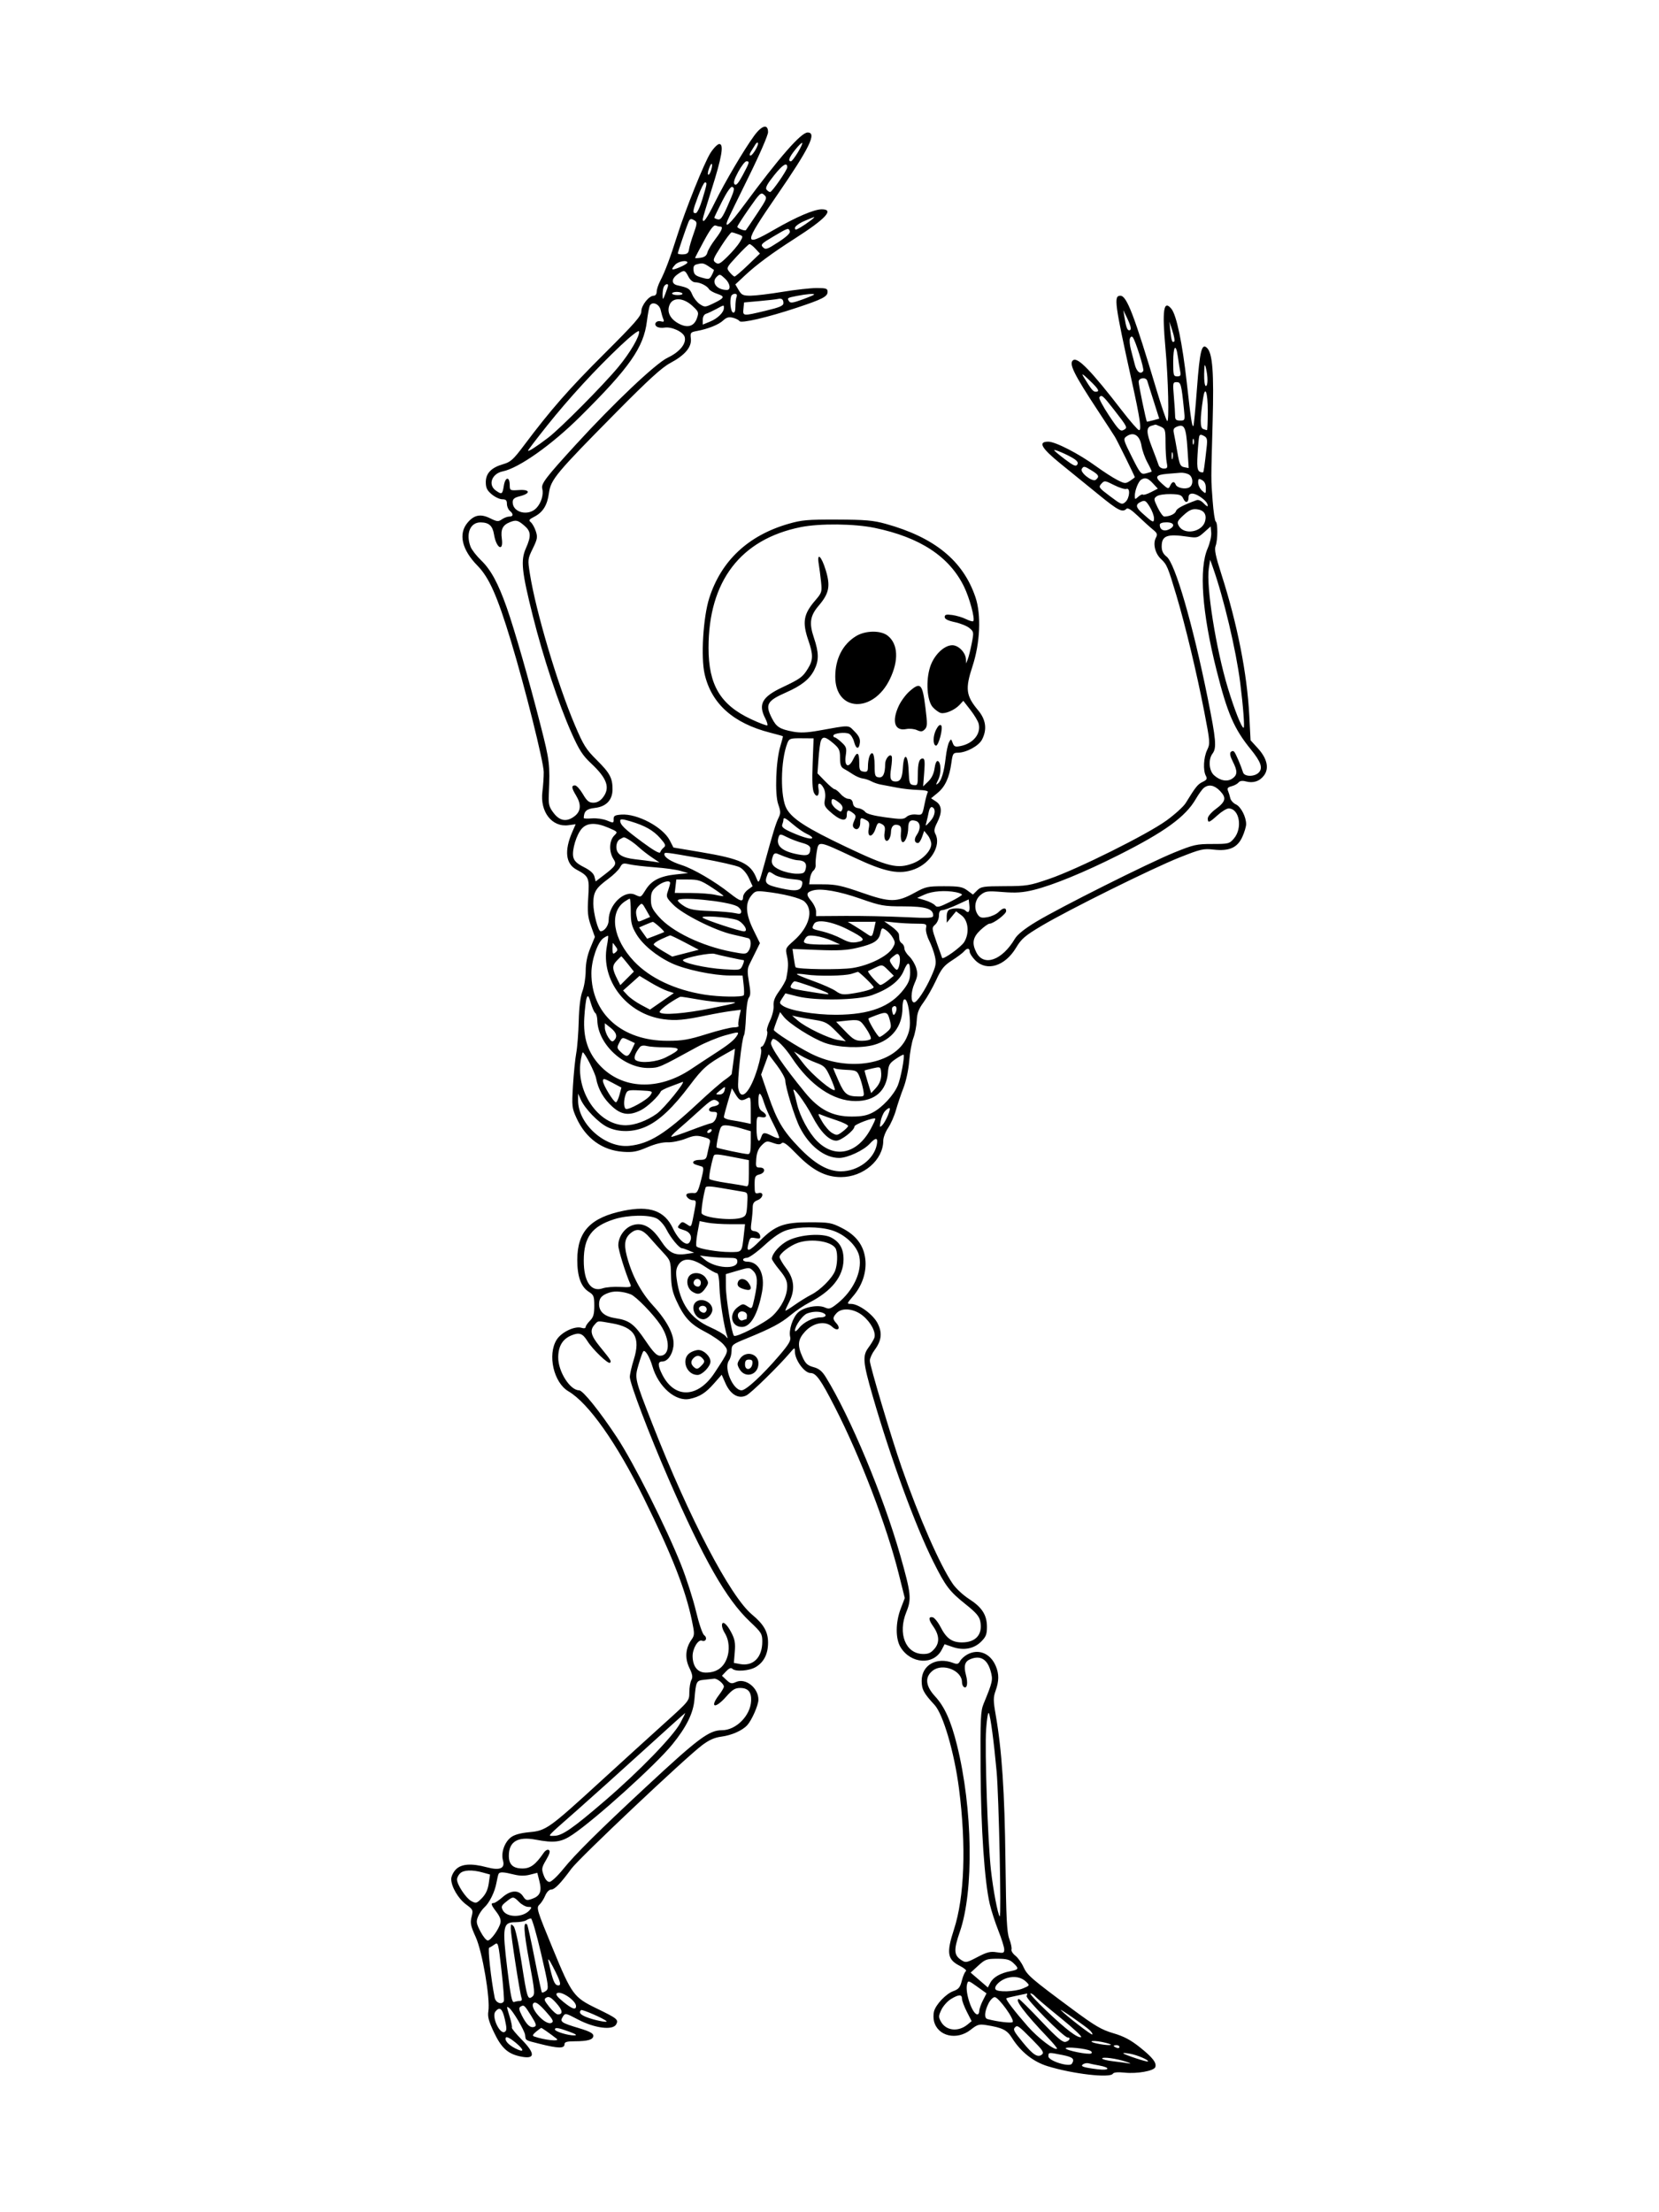 <svg xmlns="http://www.w3.org/2000/svg" width="864" height="1152" viewBox="0 0 864 1152" version="1.1">
	<path d="M 392.719 70.750 C 387.355 78.132, 377.700 94.508, 372.379 105.250 C 368.059 113.969, 366 116.817, 366 114.072 C 366 113.562, 368.048 106.700, 370.550 98.822 C 375.948 81.833, 377.114 75, 374.617 75 C 373.704 75, 371.614 77.117, 369.973 79.704 C 366.748 84.788, 356.926 109.260, 352.595 123 C 349.106 134.068, 346.267 141.628, 343.905 146.136 C 342.857 148.136, 342 150.724, 342 151.886 C 342 153.127, 341.361 154, 340.452 154 C 337.967 154, 334 159.004, 334 162.138 C 334 164.503, 330.736 168.237, 314.678 184.242 C 296.211 202.649, 286.881 213.298, 272.860 231.970 C 267.339 239.323, 265.917 240.608, 262.079 241.706 C 255.882 243.481, 253 246.458, 253 251.085 C 253 254.030, 253.652 255.371, 256.077 257.411 C 257.769 258.835, 260.244 260, 261.577 260 C 263.462 260, 264 260.528, 264 262.378 C 264 263.685, 264.675 265.315, 265.500 266 C 267.516 267.673, 267.394 269, 265.223 269 C 264.245 269, 262.513 269.652, 261.375 270.450 C 259.534 271.739, 258.857 271.679, 255.267 269.902 C 250.305 267.447, 246.934 268.101, 243.497 272.186 C 238.608 277.996, 240.519 286.259, 248.677 294.580 C 254.749 300.774, 258.963 310.280, 266.151 334 C 273.383 357.863, 283.118 396.759, 283.171 402 C 283.196 404.475, 282.889 409.060, 282.489 412.189 C 281.140 422.747, 287.432 430.876, 296.058 429.719 L 299.791 429.218 297.995 433.359 C 293.837 442.944, 294.596 449.795, 300.148 452.791 C 306.732 456.345, 307.011 456.992, 306.358 467.225 C 305.862 475.010, 306.092 477.416, 307.791 482.203 L 309.815 487.905 307.431 493.703 C 305.828 497.603, 305.040 501.504, 305.024 505.624 C 305.011 508.993, 304.254 513.718, 303.342 516.124 C 302.249 519.010, 301.588 524.316, 301.401 531.706 C 301.245 537.869, 300.661 545.382, 300.103 548.401 C 299.545 551.420, 298.781 559.027, 298.406 565.304 C 297.757 576.148, 297.850 576.992, 300.260 582.256 C 305.104 592.837, 313.743 599.068, 324.586 599.801 C 329.601 600.140, 331.801 599.726, 337.086 597.452 C 341.158 595.700, 345.033 594.750, 347.699 594.852 C 350.008 594.940, 354.206 594.101, 357.029 592.989 C 361.345 591.287, 362.798 591.138, 366.173 592.046 C 369.809 593.026, 370.125 593.366, 369.544 595.680 C 369.192 597.084, 368.644 599.531, 368.327 601.117 C 367.828 603.611, 367.295 604, 364.375 604 C 360.966 604, 359.731 605.666, 362.500 606.531 C 363.325 606.789, 364.633 607.195, 365.407 607.433 C 366.595 607.798, 366.542 608.927, 365.069 614.683 C 363.632 620.299, 362.988 621.461, 361.412 621.281 C 360.361 621.161, 358.887 621.279, 358.137 621.543 C 356.260 622.205, 358.576 625, 361.001 625 C 362.559 625, 362.653 625.536, 361.834 629.750 C 359.861 639.891, 360.237 639.201, 357.620 637.487 C 355.518 636.110, 355.153 636.111, 353.999 637.502 C 352.491 639.318, 352.578 639.430, 356.500 640.691 C 359.625 641.697, 360.739 644.376, 359.091 646.921 C 357.569 649.271, 353.288 645.663, 350.425 639.616 C 346.103 630.488, 338.396 627.725, 324.888 630.463 C 307.563 633.973, 300.679 641.225, 300.647 656 C 300.628 664.773, 302.561 670.125, 306.690 672.728 C 309.215 674.320, 309.500 675.058, 309.500 680 C 309.500 684.370, 309.038 685.962, 307.250 687.750 C 306.012 688.987, 305 690.480, 305 691.067 C 305 691.696, 304.138 691.861, 302.902 691.469 C 299.368 690.347, 292.342 693.710, 289.873 697.705 C 285.039 705.528, 288.359 720.012, 296.016 724.500 C 306.516 730.655, 321.208 751.487, 335.434 780.392 C 350.177 810.347, 357.011 827.793, 360.381 844.075 C 361.790 850.881, 361.771 851.516, 360.082 853.925 C 356.984 858.345, 356.600 863.543, 359.006 868.512 C 360.651 871.910, 360.888 873.340, 360.064 874.881 C 359.479 875.974, 359 878.859, 359 881.292 C 359 885.699, 358.951 885.759, 345.802 897.608 C 338.543 904.148, 323.805 917.550, 313.052 927.389 C 285.958 952.178, 284.400 953.294, 275.789 954.084 C 271.227 954.502, 267.937 955.399, 266.176 956.705 C 262.771 959.232, 260.810 964.851, 261.949 968.821 C 263.143 972.984, 260.314 974.170, 253.511 972.358 C 245.519 970.230, 240.325 970.584, 237.455 973.455 C 236.105 974.805, 235 977.072, 235 978.494 C 235 982.494, 238.665 988.741, 242.784 991.763 C 246.352 994.381, 246.474 994.662, 245.591 998.210 C 244.799 1001.389, 245.108 1002.892, 247.751 1008.710 C 251.207 1016.318, 255.387 1040.843, 254.334 1047.331 C 253.873 1050.168, 254.496 1052.511, 257.251 1058.313 C 261.063 1066.340, 264.324 1069.390, 270.600 1070.797 C 278.774 1072.629, 279.111 1069.648, 271.593 1062.002 C 268.620 1058.979, 266.365 1056.219, 266.581 1055.869 C 266.797 1055.519, 266.310 1053.043, 265.498 1050.366 C 263.731 1044.540, 263.749 1044.727, 265.012 1045.507 C 266.847 1046.642, 273.213 1057.333, 273.475 1059.722 C 273.797 1062.657, 273.309 1062.361, 281 1064.298 C 290.833 1066.774, 294 1066.824, 294 1064.500 C 294 1063.359, 295.256 1062.997, 299.250 1062.986 C 306.190 1062.968, 309 1062.132, 309 1060.084 C 309 1058.861, 307.015 1057.804, 301.750 1056.222 C 292.199 1053.352, 291.459 1052.839, 293.096 1050.218 C 294.361 1048.193, 294.455 1048.210, 301.054 1051.667 C 309.747 1056.221, 319.177 1057.406, 320.912 1054.164 C 322.227 1051.708, 321.462 1051.089, 310.625 1045.834 C 298.788 1040.093, 297.786 1038.724, 287.917 1014.799 C 279.594 994.622, 279.230 993.434, 280.898 991.880 C 281.866 990.979, 283.239 988.837, 283.950 987.121 C 284.677 985.366, 285.983 984, 286.934 984 C 288.843 984, 291.817 980.962, 297.563 973.141 C 301.629 967.607, 356.562 915.695, 365.587 908.859 C 369.227 906.102, 372.070 904.823, 375.587 904.361 C 381.061 903.642, 386.626 901.179, 389.195 898.338 C 391.549 895.735, 394.952 887.978, 394.978 885.154 C 395.036 878.973, 388.301 873.630, 383.315 875.903 C 381.067 876.927, 380.403 876.788, 378.354 874.863 L 375.989 872.641 378.181 870.307 C 379.662 868.731, 380.702 868.302, 381.387 868.987 C 383.076 870.676, 390.288 870.122, 393.701 868.040 C 397.870 865.499, 400 861.231, 400 855.418 C 400 849.754, 397.794 845.888, 391.632 840.758 C 380.267 831.294, 358.889 790.397, 339.747 741.500 C 330.445 717.738, 330.456 717.787, 332.548 710.627 C 333.532 707.257, 334.645 704.139, 335.020 703.699 C 335.937 702.622, 338.347 706.579, 339.772 711.500 C 342.871 722.199, 351.877 730.047, 359.236 728.462 C 364.412 727.347, 367.477 725.401, 371.813 720.475 L 375.855 715.883 377.840 720.371 C 380.444 726.257, 384.727 728.709, 388.762 726.623 C 391.308 725.306, 405.400 711.524, 411.382 704.500 C 413.862 701.588, 413.938 701.568, 413.968 703.816 C 414.029 708.264, 418.948 715, 422.135 715 C 425.017 715, 427.453 718.421, 434.855 732.870 C 448.003 758.535, 461.777 794.484, 468.020 819.423 L 471.211 832.173 469.106 837.676 C 466.357 844.859, 466.310 853.356, 468.995 857.759 C 474.340 866.526, 486.227 867.263, 490.454 859.090 L 491.941 856.214 496.151 857.664 C 501.855 859.629, 507.243 858.603, 511.013 854.833 C 513.478 852.368, 513.999 851.030, 513.996 847.173 C 513.991 840.979, 511.409 836.963, 504.656 832.643 C 501.656 830.724, 497.865 827.207, 496.231 824.827 C 489.551 815.097, 478.706 790.395, 469.526 764 C 464.177 748.623, 453 711.144, 453 708.589 C 453 707.379, 454.120 704.871, 455.488 703.016 C 459.142 698.064, 459.586 694.070, 457.040 689.079 C 454.688 684.468, 447.193 679, 443.226 679 C 440.904 679, 440.933 678.896, 444.388 674.859 C 449.112 669.341, 451.424 662.229, 450.642 655.626 C 449.796 648.485, 445.876 643.268, 438.532 639.513 C 433.030 636.699, 431.912 636.500, 421.571 636.500 C 408.254 636.500, 403.742 638.163, 395.968 645.937 C 390.231 651.673, 388.664 652.244, 389.619 648.250 C 390.559 644.317, 390.675 644.215, 393.576 644.770 C 395.735 645.182, 396.135 644.938, 395.839 643.386 C 395.633 642.305, 394.471 641.357, 393.116 641.164 C 390.916 640.852, 390.795 640.512, 391.376 636.275 C 391.719 633.770, 392 630.423, 392 628.836 C 392 626.678, 392.631 625.711, 394.500 625 C 397.558 623.837, 398.007 620.503, 395 621.290 C 393.205 621.759, 393 621.320, 393 617.015 C 393 612.731, 393.268 612.150, 395.500 611.589 C 398.644 610.800, 398.833 608, 395.743 608 C 393.677 608, 393.516 607.614, 393.848 603.440 C 394.102 600.249, 394.954 598.137, 396.686 596.405 C 398.965 594.126, 399.433 594.027, 402.580 595.165 C 405.134 596.089, 406.286 596.114, 407.136 595.264 C 407.986 594.414, 409.963 595.871, 414.958 601.026 C 423.093 609.424, 429.966 612.986, 438 612.968 C 449.663 612.942, 460 604.020, 460 593.979 C 460 592.390, 461.135 589.416, 462.522 587.372 C 463.909 585.328, 465.749 581.146, 466.612 578.078 C 467.474 575.010, 469.235 569.794, 470.526 566.487 C 471.868 563.051, 473.150 557.053, 473.519 552.487 C 473.874 548.094, 474.848 542.700, 475.684 540.500 C 476.521 538.300, 477.309 534.237, 477.437 531.470 C 477.616 527.576, 478.413 525.430, 480.962 521.970 C 482.773 519.512, 485.726 514.314, 487.525 510.420 C 490.265 504.487, 491.608 502.818, 495.820 500.115 C 498.585 498.341, 501.386 496.240, 502.046 495.445 C 503.622 493.545, 505 493.607, 505 495.577 C 505 496.444, 506.315 498.469, 507.923 500.077 C 513.931 506.085, 523.408 503.145, 529.189 493.480 C 531.956 488.855, 533.798 487.278, 542.451 482.126 C 556.510 473.755, 600.142 452.137, 614.383 446.486 C 625.325 442.145, 626.724 441.824, 632.064 442.428 C 640.162 443.344, 644.444 441.442, 647.010 435.788 C 648.080 433.429, 648.966 430.473, 648.978 429.218 C 649.015 425.421, 646.255 420.073, 643.646 418.885 C 642.294 418.269, 640.979 416.805, 640.723 415.632 C 640.467 414.460, 639.933 412.731, 639.538 411.792 C 638.994 410.502, 639.443 409.927, 641.368 409.444 C 642.771 409.092, 644.410 408.211, 645.011 407.487 C 645.739 406.609, 647.004 406.417, 648.802 406.911 C 652.641 407.966, 656.010 406.867, 658.288 403.816 C 661.074 400.084, 659.913 394.958, 655.082 389.660 L 651.287 385.500 650.627 372.729 C 649.489 350.730, 644.425 325.036, 636.119 299.116 C 633.068 289.594, 632.365 286.171, 633.076 284.301 C 634.237 281.247, 634.287 272.296, 633.147 271.591 C 632.678 271.301, 631.954 266.437, 631.537 260.782 C 630.658 248.840, 630.658 251.535, 631.541 219.500 C 632.245 193.983, 631.497 184.069, 628.657 181.229 C 625.881 178.453, 624.856 182.520, 623.386 202.151 C 622.594 212.731, 621.755 221.578, 621.522 221.812 C 620.829 222.505, 620.213 218.474, 618.062 199.167 C 615.790 178.771, 612.742 164.138, 610.081 160.852 C 606.026 155.844, 605.162 161.413, 606.945 181.076 C 608.423 197.383, 608.971 220.371, 607.854 219.254 C 607.323 218.723, 604.881 211.586, 602.429 203.394 C 590.611 163.922, 586.806 154, 583.483 154 C 579.944 154, 580.458 157.843, 589.434 198.500 C 593.738 218, 594.627 224, 593.210 224 C 592.634 224, 588.639 219.434, 584.331 213.852 C 568.516 193.358, 561.431 185.998, 558.979 187.513 C 556.411 189.100, 559.086 194.590, 571.899 214.036 C 576.079 220.381, 580.029 226.456, 580.676 227.536 C 581.982 229.717, 591 248.007, 591 248.474 C 591 248.637, 589.876 249.506, 588.502 250.407 C 586.155 251.945, 585.755 251.916, 581.857 249.927 C 579.577 248.764, 574.602 245.551, 570.803 242.788 C 561.808 236.246, 549.668 230, 545.946 230 C 540.376 230, 542.295 233.357, 552.639 241.714 C 557.940 245.996, 566.823 253.213, 572.379 257.750 C 582.313 265.864, 584.585 267.015, 586.629 264.971 C 587.333 264.267, 589.228 265.447, 592.648 268.721 C 595.393 271.350, 598.868 274.499, 600.370 275.720 C 602.720 277.629, 602.942 278.239, 601.960 280.075 C 600.338 283.105, 601.585 288.266, 604.621 291.090 C 607.713 293.966, 608.214 295.146, 612.645 310 C 617.338 325.734, 623.276 350.497, 627.135 370.425 C 630.237 386.446, 630.292 387.165, 628.676 390.554 C 626.805 394.477, 626.472 401.146, 628.005 404.009 C 628.833 405.557, 628.532 406.116, 626.292 407.193 C 623.754 408.414, 622.715 409.714, 617.484 418.212 C 616.375 420.013, 611.875 424.094, 607.484 427.280 C 597.509 434.517, 561.181 452.610, 546.500 457.652 C 536.164 461.202, 534.763 461.432, 523.279 461.465 C 512.094 461.497, 510.875 461.684, 508.884 463.673 L 506.710 465.846 503.768 463.673 C 501.252 461.815, 499.499 461.500, 491.663 461.500 C 483.166 461.500, 482.064 461.741, 476.500 464.810 C 467.111 469.990, 463.571 469.999, 448.941 464.880 C 438.536 461.239, 435.266 460.524, 428.960 460.513 L 421.420 460.500 421.816 457.500 C 422.034 455.850, 422.844 453.997, 423.617 453.381 C 424.390 452.766, 424.912 451.416, 424.775 450.381 C 424.639 449.347, 424.893 446.322, 425.339 443.660 C 426.340 437.686, 425.831 437.609, 445.078 446.642 C 461.245 454.228, 468.483 455.615, 476.314 452.624 C 484.829 449.372, 490.285 440.137, 487.150 434.281 C 486.316 432.722, 486.515 431.413, 488.038 428.425 C 490.779 423.049, 490.587 419.431, 487.451 417.376 L 484.902 415.706 488.332 412.878 C 492.242 409.655, 494.446 404.834, 495.475 397.250 C 496.131 392.421, 496.401 391.998, 498.844 391.978 C 503.261 391.942, 509.731 388.421, 511.434 385.128 C 514.164 379.848, 513.483 374.767, 509.389 369.867 C 503.056 362.287, 502.599 358.726, 506.457 347 C 510.459 334.836, 511.097 320.107, 508.015 311 C 501.573 291.965, 486.693 279.816, 461.175 272.757 C 454.763 270.983, 450.621 270.623, 436 270.567 C 420.572 270.508, 417.557 270.773, 410.535 272.806 C 389.636 278.856, 375.610 292.020, 369.388 311.422 C 366.201 321.360, 364.934 342.286, 366.985 351.099 C 370.565 366.483, 381.876 376.594, 401 381.508 C 404.575 382.427, 407.596 383.272, 407.713 383.386 C 407.831 383.500, 407.243 385.822, 406.407 388.547 C 404.072 396.157, 403.437 413.526, 405.299 418.827 C 406.584 422.486, 406.613 423.566, 405.487 425.827 C 404.059 428.693, 402.601 433.446, 398.071 450 C 395.301 460.123, 395.156 460.392, 394.035 457.500 C 390.976 449.606, 385.993 447.266, 364.610 443.677 L 350.721 441.345 348.827 437.655 C 345.270 430.721, 331.892 423.591, 323.581 424.201 C 320.157 424.452, 319.511 424.842, 319.566 426.622 C 319.629 428.660, 319.494 428.686, 316.140 427.285 C 314.220 426.483, 310.703 425.981, 308.325 426.170 C 305.946 426.360, 304.006 426.286, 304.014 426.007 C 304.110 422.432, 305.448 421.210, 309.802 420.719 C 315.734 420.050, 319 416.602, 319 411.009 C 319 405.118, 317.610 402.546, 310.748 395.742 C 305.197 390.238, 303.850 388.081, 299.359 377.500 C 290.264 356.077, 279.085 318.484, 275.971 298.848 C 274.785 291.371, 274.819 291.068, 277.472 285.646 C 279.877 280.731, 280.056 279.701, 279.042 276.629 C 278.413 274.721, 277.244 272.618, 276.446 271.955 C 275.223 270.940, 275.495 270.494, 278.176 269.125 C 282.752 266.788, 285.016 263.151, 285.886 256.739 C 286.840 249.712, 289.586 246.419, 320.838 214.817 C 337.753 197.713, 344.695 191.375, 349.063 189.047 C 356.714 184.969, 360.302 180.714, 359.790 176.326 C 359.428 173.222, 359.625 172.974, 362.952 172.362 C 368.775 171.289, 374.301 169.066, 376.666 166.844 C 378.347 165.265, 379.571 164.927, 381.685 165.457 C 383.222 165.843, 384.774 166.635, 385.134 167.217 C 385.939 168.519, 399.931 165.250, 415 160.240 C 428.374 155.794, 431 154.437, 431 151.974 C 431 150.237, 430.308 150, 425.250 150 C 422.087 150, 414.100 150.891, 407.500 151.980 C 400.900 153.068, 393.460 153.968, 390.966 153.979 C 386.998 153.997, 386.214 153.632, 384.694 151.060 L 382.958 148.120 388.021 143.384 C 393.994 137.797, 402.013 131.867, 413.883 124.262 C 430.124 113.857, 434.607 109, 427.970 109 C 423.969 109, 414.662 112.984, 403.171 119.616 C 386.924 128.992, 387.049 127.262, 404.443 102 C 421.613 77.062, 425.562 69, 420.608 69 C 417.162 69, 405.885 81.903, 387.179 107.250 C 380.230 116.666, 377.067 119.539, 378.921 114.750 C 379.400 113.513, 384.339 103.310, 389.896 92.077 C 395.503 80.744, 400 70.396, 400 68.827 C 400 64.348, 396.747 65.207, 392.719 70.750 M 393.422 75.183 C 392.995 75.908, 391.998 77.513, 391.207 78.750 C 390.307 80.160, 390.177 81, 390.859 81 C 392.056 81, 395.435 75.101, 394.674 74.341 C 394.413 74.080, 393.850 74.459, 393.422 75.183 M 414.167 77.942 C 410.996 81.887, 410.208 84, 411.905 84 C 412.939 84, 418.397 75.064, 417.755 74.422 C 417.524 74.190, 415.909 75.774, 414.167 77.942 M 384.476 89.461 C 382.363 93.367, 381.829 95.229, 382.600 96 C 383.372 96.772, 384.579 95.391, 386.840 91.150 C 390.394 84.481, 390.520 84, 388.715 84 C 388.008 84, 386.101 86.457, 384.476 89.461 M 369.168 87.949 C 368.583 89.627, 368.482 91, 368.944 91 C 369.860 91, 371.367 86.034, 370.664 85.331 C 370.426 85.093, 369.753 86.271, 369.168 87.949 M 403.186 91.249 C 399.528 95.819, 398.460 97.836, 399.214 98.750 C 399.781 99.438, 400.623 100, 401.085 100 C 402.082 100, 410 88.555, 410 87.114 C 410 84.234, 407.668 85.650, 403.186 91.249 M 363.616 102.057 C 360.628 110.117, 360.499 111, 362.309 111 C 363.067 111, 364.539 107.932, 365.809 103.704 C 368.277 95.485, 368.350 95, 367.116 95 C 366.630 95, 365.055 98.176, 363.616 102.057 M 376.045 104.910 C 373.820 109.335, 372 113.138, 372 113.361 C 372 113.584, 372.815 113.980, 373.811 114.240 C 375.251 114.617, 376.267 113.258, 378.772 107.607 C 382.568 99.043, 382.853 97.880, 381.295 97.307 C 380.588 97.047, 378.421 100.185, 376.045 104.910 M 390.097 108.604 C 386.744 113.410, 384 117.685, 384 118.104 C 384 118.904, 387.921 120.429, 388.468 119.841 C 388.643 119.654, 391.251 115.805, 394.264 111.289 C 399.456 103.508, 399.650 102.993, 397.969 101.472 C 396.304 99.965, 395.816 100.408, 390.097 108.604 M 418.750 115.160 C 416.137 116.312, 414 117.898, 414 118.684 C 414 119.867, 414.484 119.827, 416.816 118.450 C 420.111 116.503, 424.723 113.040, 424 113.055 C 423.725 113.061, 421.363 114.008, 418.750 115.160 M 358.502 115.750 C 357.225 118.888, 353 131.334, 353 131.958 C 353 132.293, 354.238 132.514, 355.750 132.450 C 357.862 132.361, 358.575 131.774, 358.822 129.917 C 358.999 128.588, 360.086 124.873, 361.238 121.662 C 363.010 116.721, 363.115 115.686, 361.916 114.927 C 359.883 113.640, 359.304 113.779, 358.502 115.750 M 366.623 125.431 C 364.080 130.133, 362 134.132, 362 134.317 C 362 134.502, 363.313 134.461, 364.917 134.225 C 366.943 133.928, 368.012 133.088, 368.417 131.476 C 368.737 130.199, 370.575 127.090, 372.500 124.568 C 376.016 119.962, 376.787 118, 375.082 118 C 374.577 118, 373.507 117.748, 372.705 117.440 C 371.669 117.043, 369.907 119.357, 366.623 125.431 M 402.666 123.218 C 396.540 126.841, 395.990 127.418, 397.357 128.786 C 398.725 130.153, 399.556 129.872, 405.380 126.078 C 409.691 123.269, 411.694 121.366, 411.332 120.422 C 410.608 118.535, 410.551 118.553, 402.666 123.218 M 375.554 128.236 C 371.282 134.914, 371.059 135.570, 372.668 136.746 C 374.181 137.853, 375.014 137.426, 378.990 133.510 C 381.508 131.029, 384.367 127.649, 385.343 125.997 C 387.113 123, 387.111 122.993, 384.493 121.997 C 383.050 121.449, 381.490 121, 381.027 121 C 380.563 121, 378.100 124.256, 375.554 128.236 M 383.832 133.367 C 378.203 139.459, 378.177 139.515, 379.993 141.750 C 380.998 142.988, 382.160 144, 382.575 144 C 382.990 144, 386.130 141.311, 389.553 138.025 L 395.775 132.050 393.435 129.525 C 392.148 128.136, 390.737 127.053, 390.298 127.117 C 389.859 127.182, 386.950 129.994, 383.832 133.367 M 351.655 137.829 C 349.088 140.665, 349.659 140.994, 353.990 139.176 C 356.184 138.254, 357.984 137.162, 357.990 136.750 C 358.010 135.243, 353.263 136.051, 351.655 137.829 M 362.692 137.701 C 361.410 138.033, 360.973 138.938, 361.192 140.808 C 361.440 142.935, 362.272 143.663, 365.480 144.558 C 369.229 145.605, 369.534 145.525, 370.747 143.186 C 371.456 141.820, 371.915 140.620, 371.768 140.520 C 366.206 136.724, 366.322 136.760, 362.692 137.701 M 353 142.757 C 349.588 145.136, 349.523 147.863, 352.860 148.601 C 358.525 149.856, 359.227 150.298, 360.544 153.450 C 361.292 155.242, 363.077 157.476, 364.510 158.415 C 366.998 160.045, 367.318 160.025, 371.553 157.975 C 377.400 155.144, 377.699 154.386, 373.517 153.006 C 371.591 152.370, 369.674 151.274, 369.258 150.571 C 368.222 148.823, 364.564 147, 362.091 147 C 360.836 147, 359.455 145.846, 358.500 144 C 356.695 140.510, 356.337 140.429, 353 142.757 M 373.200 144.200 C 370.296 147.104, 373.369 151, 378.565 151 C 380.778 151, 380.264 147.597, 377.686 145.174 C 374.996 142.648, 374.796 142.604, 373.200 144.200 M 345.607 149.582 C 345.273 150.452, 345.034 152.364, 345.076 153.832 C 345.148 156.351, 345.228 156.304, 346.500 153 C 347.241 151.075, 347.882 149.162, 347.924 148.750 C 348.068 147.335, 346.214 148, 345.607 149.582 M 350 152.833 C 350 153.292, 351.330 153.667, 352.956 153.667 C 354.582 153.667, 355.680 153.292, 355.397 152.833 C 355.114 152.375, 353.784 152, 352.441 152 C 351.098 152, 350 152.375, 350 152.833 M 380.783 154.250 C 379.908 156.790, 380.539 162.345, 381.750 162.749 C 382.591 163.030, 383 162.022, 383 159.665 C 383 157.739, 383.273 155.452, 383.607 154.582 C 383.994 153.573, 383.671 153, 382.714 153 C 381.889 153, 381.020 153.563, 380.783 154.250 M 415.112 154.081 C 409.958 155.093, 409.862 155.158, 410.926 156.880 C 411.584 157.944, 412.934 157.767, 417.871 155.967 C 421.242 154.738, 424 153.567, 424 153.366 C 424 152.803, 419.969 153.127, 415.112 154.081 M 405 155.701 C 404.175 155.893, 399.900 156.377, 395.500 156.775 L 387.500 157.500 387.187 160.750 C 386.807 164.686, 386.780 164.683, 398.750 161.819 C 406.035 160.076, 408 159.236, 408 157.862 C 408 155.845, 407.117 155.208, 405 155.701 M 348.800 158.540 C 347.162 162.134, 348.762 165.801, 353.046 168.273 C 357.816 171.026, 361.414 170.111, 362.944 165.756 C 364.023 162.684, 363.889 162.317, 360.559 159.250 C 355.954 155.010, 350.557 154.684, 348.800 158.540 M 338.492 159.013 C 338.109 159.633, 337.393 163.371, 336.902 167.320 C 335.201 180.989, 327.867 191.453, 302.034 217.067 C 287.263 231.713, 270.172 243.782, 261.820 245.463 C 256.119 246.611, 254.001 252.486, 258.223 255.443 C 261.378 257.654, 261.668 257.479, 262.396 252.925 C 263.144 248.249, 265.401 247.988, 265.461 252.570 C 265.499 255.446, 265.590 255.494, 270.354 255.189 C 276.238 254.812, 276.451 256.970, 270.674 258.426 C 267.856 259.137, 267 259.858, 267 261.521 C 267 266.985, 275.279 268.960, 279.426 264.486 C 281.925 261.789, 283.196 257.475, 282.398 254.399 C 281.753 251.912, 284.265 248.623, 299.713 231.723 C 319.713 209.844, 341.513 189.205, 347.736 186.258 C 353.916 183.332, 357.478 179.041, 356.607 175.570 C 355.919 172.828, 349.765 169.964, 345.971 170.620 C 344.612 170.855, 342.880 170.637, 342.122 170.135 C 340.204 168.867, 341.798 166.714, 344.192 167.340 C 345.730 167.742, 346.005 167.489, 345.455 166.177 C 345.069 165.255, 344.454 163.150, 344.089 161.500 C 343.397 158.371, 339.860 156.799, 338.492 159.013 M 373 160.939 C 371.075 161.980, 368.712 163.081, 367.750 163.385 C 366.687 163.720, 366 164.936, 366 166.482 L 366 169.027 369.750 167.493 C 373.747 165.858, 377 162.671, 377 160.389 C 377 158.684, 377.228 158.652, 373 160.939 M 585.580 165 C 586.445 170.314, 587.044 172, 588.067 172 C 589.441 172, 589.092 170, 586.931 165.500 L 585.010 161.500 585.580 165 M 609.522 172.421 C 610.018 177.433, 610.542 178.791, 611.582 177.751 C 611.902 177.431, 611.460 174.994, 610.600 172.335 L 609.035 167.500 609.522 172.421 M 323.336 179.855 C 310.250 192.200, 296.339 207.334, 284.902 221.671 C 279.456 228.499, 275 234.342, 275 234.657 C 275 235.409, 279.284 232.662, 285.500 227.925 C 291.852 223.084, 314.002 200.766, 321.953 191.197 C 328.214 183.660, 333.348 174.830, 332.808 172.525 C 332.632 171.774, 328.572 174.916, 323.336 179.855 M 588.466 176.228 C 588.136 177.087, 588.347 179.638, 588.933 181.895 C 589.520 184.153, 590.467 187.800, 591.039 190 C 592.003 193.713, 594.122 195.230, 595.417 193.134 C 596.004 192.185, 591.252 177.061, 589.903 175.583 C 589.412 175.045, 588.818 175.312, 588.466 176.228 M 611 188.500 C 611 195.429, 611.158 196, 613.079 196 C 614.813 196, 615.069 195.542, 614.617 193.250 C 614.319 191.738, 613.783 188.363, 613.424 185.750 C 612.427 178.480, 611 180.099, 611 188.500 M 627.118 194.750 C 627.051 198.329, 627.427 201, 628 201 C 629.137 201, 629.137 195.968, 628 191.500 C 627.392 189.112, 627.212 189.775, 627.118 194.750 M 564.319 196.250 C 568.300 202.761, 569.306 204, 570.615 204 C 572.956 204, 572.191 202.598, 567.319 197.958 C 563.809 194.616, 563.058 194.188, 564.319 196.250 M 593 198.797 C 593 200.499, 596.900 219.308, 597.308 219.574 C 597.413 219.643, 598.900 219.320, 600.611 218.857 L 603.723 218.015 600.789 208.757 C 599.176 203.666, 597.677 198.938, 597.459 198.250 C 596.827 196.257, 593 196.727, 593 198.797 M 611.353 206.651 C 611.709 210.859, 612 215.359, 612 216.651 C 612 218.514, 612.538 219, 614.598 219 C 617.187 219, 617.194 218.977, 616.557 212.750 C 615.252 199.997, 614.977 199, 612.765 199 C 610.810 199, 610.739 199.384, 611.353 206.651 M 626.593 207.250 C 624.946 218.008, 624.932 222.760, 626.546 223.379 C 627.436 223.721, 628.352 224, 628.582 224 C 628.812 224, 629 219.500, 629 214 C 629 204.307, 627.631 200.469, 626.593 207.250 M 572.525 206.959 C 572.199 207.487, 574.480 211.747, 577.594 216.426 C 582.545 223.865, 583.494 224.806, 585.151 223.919 C 587.396 222.718, 587.315 222.548, 580 213.147 C 574.399 205.949, 573.573 205.265, 572.525 206.959 M 599.835 221.673 C 596.879 222.456, 596.900 225.111, 599.925 232.883 C 601.555 237.072, 603.125 241.287, 603.413 242.250 C 603.702 243.214, 604.906 244, 606.094 244 C 607.975 244, 608.170 243.602, 607.625 240.875 C 607.281 239.156, 607 234.503, 607 230.536 C 607 223.775, 606.840 223.248, 604.453 222.161 C 603.052 221.522, 601.815 221.052, 601.703 221.116 C 601.591 221.180, 600.751 221.430, 599.835 221.673 M 613.135 222.109 C 611.196 222.857, 610.880 223.513, 611.376 225.760 C 611.709 227.267, 612.532 231.728, 613.204 235.674 C 614.270 241.929, 614.725 242.905, 616.750 243.293 L 619.073 243.737 618.418 233.618 C 617.703 222.575, 616.835 220.684, 613.135 222.109 M 586.587 227.313 C 584.901 228.546, 585.074 229.188, 589.453 237.907 C 593.905 246.771, 594.236 247.158, 596.805 246.513 C 598.285 246.141, 599.616 245.717, 599.763 245.571 C 599.909 245.424, 598.941 243.323, 597.611 240.902 C 596.282 238.481, 594.884 234.582, 594.507 232.237 C 593.603 226.631, 590.315 224.587, 586.587 227.313 M 624.565 227.207 C 624.343 227.918, 623.944 232.181, 623.679 236.681 C 623.217 244.551, 623.659 246, 626.521 246 C 626.863 246, 627.290 243.045, 628.430 232.773 C 628.876 228.764, 628.653 227.885, 626.963 226.980 C 625.465 226.178, 624.870 226.235, 624.565 227.207 M 621.158 230 C 621.158 231.375, 621.385 231.938, 621.662 231.250 C 621.940 230.563, 621.940 229.438, 621.662 228.750 C 621.385 228.063, 621.158 228.625, 621.158 230 M 549 234.454 C 549 234.719, 551.511 236.831, 554.580 239.148 C 559.036 242.512, 560.335 243.077, 561.031 241.950 C 561.650 240.948, 561.113 240.041, 559.170 238.811 C 555.881 236.729, 549 233.781, 549 234.454 M 610.195 237.500 C 610.215 239.150, 610.439 239.704, 610.693 238.731 C 610.947 237.758, 610.930 236.408, 610.656 235.731 C 610.382 235.054, 610.175 235.850, 610.195 237.500 M 563.390 244.177 C 562.264 245.999, 569.002 251.243, 570.680 249.851 C 572.675 248.195, 572.315 247.358, 568.632 245.082 C 564.719 242.663, 564.364 242.602, 563.390 244.177 M 608 246.738 C 601.800 247.273, 601.214 248.322, 605.137 251.855 C 608.326 254.728, 608.547 254.784, 609.403 252.942 C 610.461 250.667, 611.574 250.447, 612.311 252.368 C 612.975 254.098, 617.305 254.968, 619.405 253.793 C 621.627 252.550, 621.414 248.292, 619.066 247.035 C 618.002 246.466, 616.089 246.079, 614.816 246.175 C 613.542 246.271, 610.475 246.524, 608 246.738 M 594.313 249.786 C 592.844 250.719, 591 255.415, 591 258.220 C 591 260.182, 591.112 260.209, 592.831 258.653 C 593.838 257.741, 594.921 257.254, 595.237 257.570 C 595.553 257.886, 597.425 257.316, 599.398 256.304 L 602.986 254.464 600.452 251.732 C 597.852 248.928, 596.390 248.465, 594.313 249.786 M 624 251.310 C 624 252.619, 624.900 254.505, 626 255.500 C 627.959 257.273, 628 257.247, 628 254.190 C 628 252.094, 627.344 250.719, 626 250 C 624.260 249.069, 624 249.240, 624 251.310 M 573.570 251.923 C 571.992 253.667, 572.222 253.997, 578.092 258.410 C 583.958 262.820, 584.373 262.972, 586.139 261.375 C 588.370 259.355, 588.751 253.774, 586.601 254.600 C 585.832 254.895, 582.959 254, 580.218 252.610 C 575.396 250.167, 575.179 250.145, 573.570 251.923 M 602.423 258.432 C 600.780 259.634, 600.809 259.974, 602.929 264.354 C 604.166 266.909, 605.701 268.994, 606.339 268.986 C 609.175 268.953, 611.976 267.651, 612.461 266.142 C 612.913 264.734, 616.083 263.050, 623.148 260.467 C 624.154 260.099, 625.614 260.743, 626.898 262.121 C 628.054 263.362, 628.993 263.955, 628.985 263.439 C 628.961 262.008, 627.751 260.556, 625.027 258.692 C 621.682 256.403, 619 256.513, 619 258.941 C 619 261.833, 617.436 262.253, 616.263 259.677 C 615.386 257.753, 614.408 257.397, 609.700 257.287 C 606.590 257.214, 603.403 257.716, 602.423 258.432 M 594.250 261.276 C 591.286 262.632, 591.411 264.093, 594.750 267.113 C 600.424 272.245, 601.001 272.499, 600.995 269.872 C 600.992 268.568, 599.980 265.868, 598.745 263.873 C 596.765 260.674, 596.234 260.367, 594.250 261.276 M 616.417 268.257 C 613.188 271.216, 612.875 271.897, 613.879 273.773 C 616.585 278.830, 626.177 277.128, 627.631 271.333 C 628.526 267.767, 626.937 265.564, 623.200 265.190 C 620.821 264.953, 619.244 265.666, 616.417 268.257 M 265.465 271.952 C 261.768 273.450, 260.687 275.698, 261.347 280.514 C 262.324 287.643, 258.448 285.567, 257.286 278.339 C 256.554 273.791, 254.655 272.075, 250.307 272.032 C 244.901 271.978, 242.479 277.813, 245.055 284.685 C 245.636 286.233, 248.114 289.431, 250.562 291.791 C 255.642 296.689, 259.405 303.626, 263.911 316.402 C 267.943 327.832, 275.586 354.450, 281.600 378 C 286.276 396.313, 286.474 397.983, 285.821 413.621 C 285.597 418.982, 285.909 420.192, 288.334 423.371 C 291.588 427.637, 295.261 428.156, 299.365 424.927 C 302.568 422.408, 302.781 418.794, 299.996 414.226 C 297.624 410.334, 297.486 409, 299.458 409 C 300.260 409, 302.102 411.025, 303.553 413.500 C 305.694 417.153, 306.723 418, 309.022 418 C 310.891 418, 312.560 417.104, 313.927 415.365 C 317.919 410.291, 316.240 405.388, 307.809 397.500 C 303.424 393.397, 301.595 390.548, 297.616 381.620 C 290.973 366.714, 282.911 342.350, 277.548 320.974 C 271.683 297.596, 271.088 291.850, 273.879 285.540 C 276.764 279.019, 276.575 276.662, 272.923 273.589 C 269.661 270.844, 268.712 270.636, 265.465 271.952 M 604 273.300 C 604 275.816, 606.077 276.922, 608.623 275.762 C 612.240 274.114, 611.610 272, 607.500 272 C 605.295 272, 604 272.481, 604 273.300 M 417 274.499 C 385.683 280.815, 369 302.661, 369 337.353 C 369 356.642, 375.154 367.003, 391.040 374.458 C 395.471 376.537, 399.332 378.001, 399.622 377.712 C 399.911 377.423, 399.439 375.816, 398.574 374.143 C 394.766 366.779, 396.853 362.926, 407.329 357.972 C 416.919 353.437, 418.055 352.600, 420.870 347.982 C 423.512 343.648, 423.537 340.874, 421 333.500 C 417.725 323.980, 418.452 319.773, 424.604 312.638 C 427.995 308.706, 428.145 308.226, 427.604 303 C 427.291 299.975, 426.752 295.813, 426.408 293.750 C 425.333 287.317, 427.784 289.477, 430.059 296.969 C 432.570 305.234, 431.811 309.021, 426.364 315.413 C 421.859 320.699, 421.302 324.477, 423.896 332.157 C 426.522 339.934, 426.550 344.002, 424.009 348.982 C 421.601 353.702, 417.369 357.066, 409.449 360.555 C 399.413 364.975, 398.363 366.872, 402.003 374.006 C 404.331 378.569, 406.092 379.690, 412.983 380.997 C 416.668 381.696, 420.231 381.557, 426.260 380.481 C 443.117 377.470, 441.593 377.439, 445.023 380.870 C 447.294 383.141, 448.049 384.726, 447.817 386.740 C 447.389 390.470, 445.815 390.227, 444.791 386.273 C 444.331 384.498, 443.177 382.640, 442.227 382.143 C 440.207 381.086, 434 381.819, 434 383.113 C 434 383.601, 434.342 384, 434.760 384 C 435.178 384, 436.775 385.163, 438.309 386.585 C 440.793 388.889, 441.027 389.637, 440.456 393.443 C 439.590 399.219, 441.989 400.343, 444.399 395.290 C 446.434 391.022, 447.500 391.724, 447.500 397.334 C 447.500 400.893, 447.828 401.547, 449.750 401.820 C 451.624 402.086, 452.002 401.668, 452.014 399.320 C 452.034 395.083, 453.115 391.871, 454.377 392.295 C 455.039 392.517, 455.500 395.103, 455.500 398.586 C 455.500 403.849, 455.733 404.533, 457.620 404.802 C 459.880 405.125, 460.960 402.901, 460.986 397.872 C 461.001 395.136, 463.411 392.238, 464.375 393.798 C 464.679 394.290, 464.542 397.124, 464.071 400.096 C 463.228 405.410, 463.779 406.969, 466.500 406.969 C 468.904 406.969, 469.900 405.103, 470.190 400.057 C 470.677 391.578, 472.850 392.389, 473.205 401.182 C 473.476 407.905, 473.683 408.526, 475.750 408.820 C 477.849 409.118, 478 408.770, 478 403.651 C 478 397.297, 478.677 395, 480.549 395 C 481.591 395, 481.761 396.591, 481.324 402.250 L 480.764 409.500 483.457 406.903 C 485.212 405.210, 486.345 402.846, 486.711 400.115 C 487.038 397.683, 487.741 396.078, 488.387 396.289 C 490.153 396.868, 490.275 402.742, 488.591 406.118 C 487.346 408.614, 487.324 408.976, 488.475 408.020 C 490.323 406.487, 491.676 401.965, 492.522 394.500 C 492.896 391.200, 493.674 387.617, 494.250 386.537 C 495.265 384.636, 495.325 384.646, 496.147 386.867 C 496.873 388.830, 497.463 389.066, 500.247 388.503 C 506.896 387.160, 510.994 382.095, 509.676 376.846 C 509.340 375.508, 507.407 372.283, 505.380 369.682 L 501.694 364.951 499.709 367.082 C 497.214 369.760, 492.269 371.883, 489.944 371.275 C 488.969 371.020, 487.134 369.707, 485.866 368.357 C 482.752 365.043, 482.045 354.391, 484.457 347.130 C 486.472 341.062, 491.705 336, 495.962 336 C 499.220 336, 502.959 339.888, 503.063 343.385 L 503.127 345.500 503.993 343.355 C 504.469 342.174, 505.397 338.468, 506.057 335.118 C 507.216 329.224, 507.178 328.963, 504.877 327.059 C 503.570 325.977, 500.137 324.589, 497.250 323.975 C 493.636 323.206, 492 322.372, 492 321.297 C 492 320.058, 492.811 319.845, 495.940 320.265 C 498.107 320.556, 501.330 321.517, 503.102 322.401 C 504.875 323.285, 506.566 323.767, 506.862 323.471 C 507.916 322.418, 504.963 311.397, 502.022 305.408 C 494.345 289.775, 479.106 279.778, 455.500 274.890 C 444.902 272.695, 426.852 272.512, 417 274.499 M 627.098 277.192 C 623.914 280.048, 623.371 280.194, 618.598 279.488 C 607.794 277.888, 605 278.928, 605 284.550 C 605 286.916, 605.737 288.434, 607.594 289.896 C 612.001 293.362, 621.228 325.154, 628.957 363.500 C 633.334 385.220, 633.704 389.485, 631.468 392.441 C 629.194 395.448, 629.599 401.288, 632.250 403.694 C 635.424 406.576, 639.192 407.254, 641.816 405.416 C 644.521 403.521, 644.563 401.528, 642.004 396.508 C 640.678 393.907, 640.342 392.258, 641.004 391.596 C 641.631 390.969, 642.303 390.952, 642.816 391.550 C 643.605 392.468, 646.250 398.665, 647.384 402.250 C 648.101 404.519, 653.271 404.586, 655.501 402.356 C 657.830 400.027, 656.727 396.757, 651.407 390.226 C 642.703 379.542, 639.223 371.496, 633.561 348.967 C 625.987 318.831, 624.338 296.159, 628.947 285.554 C 630.130 282.833, 630.963 279.152, 630.799 277.374 L 630.500 274.141 627.098 277.192 M 629.546 296.006 C 628.092 305.370, 633.297 337.989, 639.506 358.421 C 642.920 369.655, 646.624 379, 647.664 379 C 648.297 379, 647.451 367.811, 645.888 355.500 C 643.733 338.518, 637.260 311.206, 631.670 295.500 L 630.246 291.500 629.546 296.006 M 445.826 331.255 C 438.863 335.509, 435 343.052, 435 352.391 C 435 370.710, 454.748 371.606, 463.429 353.682 C 468.165 343.904, 467.733 335.295, 462.293 331.016 C 458.664 328.161, 450.700 328.277, 445.826 331.255 M 473.639 360.012 C 471.753 361.668, 469.262 365.038, 468.105 367.501 C 464.266 375.667, 465.935 380.863, 472.008 379.648 C 473.660 379.318, 476.150 379.567, 477.542 380.201 C 479.595 381.136, 480.367 381.061, 481.625 379.803 C 482.988 378.440, 483.027 377.054, 481.946 368.376 C 480.400 355.964, 479.398 354.955, 473.639 360.012 M 487.525 379.951 C 485.849 383.193, 485.776 387.885, 487.395 388.281 C 488.783 388.621, 491.324 378.924, 490.154 377.754 C 489.509 377.109, 488.603 377.866, 487.525 379.951 M 410.067 386.955 C 406.450 396.104, 406.262 415.339, 409.731 421.279 C 412.832 426.589, 420.273 431.334, 440.799 441.091 C 462.579 451.444, 467.442 452.630, 475.497 449.554 C 480.565 447.619, 485 442.942, 485 439.534 C 485 438.262, 484.170 436.197, 483.156 434.944 L 481.312 432.667 480.208 435.833 C 479.601 437.575, 478.657 439, 478.111 439 C 476.212 439, 475.894 436.990, 477.442 434.779 C 479.624 431.664, 479.422 428.269, 477.009 427.503 C 474.204 426.613, 473 427.661, 473 430.994 C 473 435.011, 471.235 439.263, 469.908 438.443 C 469.305 438.071, 468.976 436.044, 469.177 433.940 C 469.477 430.793, 469.190 430.021, 467.557 429.594 C 465.357 429.019, 464.047 430.458, 464 433.500 C 463.983 434.600, 463.577 436.120, 463.096 436.878 C 461.612 439.222, 460.100 437.157, 460.681 433.578 C 461.122 430.860, 460.829 429.979, 459.191 429.102 C 457.379 428.132, 457.023 428.401, 455.998 431.505 C 454.416 436.299, 451.526 436.338, 452.424 431.554 C 452.950 428.751, 452.703 427.911, 451.101 427.054 C 448.309 425.560, 448 425.698, 448 428.441 C 448 431.289, 446.298 432.698, 444.740 431.140 C 443.959 430.359, 443.992 429.312, 444.859 427.411 C 445.886 425.157, 445.800 424.567, 444.282 423.415 C 441.699 421.456, 441 421.687, 441 424.500 C 441 428.280, 437.280 427.349, 431.741 422.182 C 429.418 420.015, 429.083 419.075, 429.618 416.225 C 430.002 414.176, 429.741 411.885, 428.957 410.420 C 427.283 407.292, 425.633 407.301, 426.232 410.435 C 426.938 414.125, 425.474 415.753, 423.973 412.949 C 423.086 411.291, 422.872 406.894, 423.224 397.564 L 423.717 384.500 417.395 384.455 C 411.533 384.413, 411 384.595, 410.067 386.955 M 427.517 385.750 C 427.134 386.712, 426.576 390.925, 426.277 395.111 L 425.733 402.723 429.750 406.861 C 431.959 409.138, 434.187 411, 434.703 411 C 435.218 411, 436.618 412.125, 437.813 413.500 C 439.009 414.875, 440.858 416, 441.924 416 C 443.171 416, 443.975 416.801, 444.180 418.250 C 444.395 419.763, 445.306 420.614, 446.961 420.847 C 448.314 421.038, 449.938 421.901, 450.569 422.764 C 451.327 423.800, 454.903 424.769, 461.087 425.615 C 469.303 426.739, 470.665 426.708, 472.149 425.365 C 473.156 424.454, 475.159 423.968, 477.091 424.166 C 480.293 424.495, 480.357 424.419, 481.447 419 C 482.055 415.975, 482.836 413.050, 483.181 412.500 C 483.569 411.883, 481.646 411.447, 478.155 411.362 C 475.045 411.286, 470.025 410.733, 467 410.133 C 463.975 409.533, 460.276 408.831, 458.780 408.573 C 457.284 408.314, 455.034 407.548, 453.780 406.870 C 452.526 406.191, 450.515 405.527, 449.311 405.393 C 448.106 405.259, 445.856 404.310, 444.311 403.285 C 442.765 402.259, 440.600 400.934, 439.500 400.339 C 437.948 399.501, 437.498 398.227, 437.492 394.654 C 437.485 390.635, 437.040 389.671, 433.992 387.066 C 429.948 383.610, 428.487 383.313, 427.517 385.750 M 626.963 410.282 C 626.117 410.952, 624.236 413.551, 622.783 416.058 C 617.391 425.359, 606.650 433.157, 582.500 445.300 C 564.635 454.283, 548.203 461.023, 538.255 463.447 C 532.620 464.821, 529.063 465.059, 522.250 464.520 C 514.209 463.883, 513.265 464.004, 510.745 465.986 C 507.669 468.405, 507.016 473.272, 509.340 476.450 C 510.412 477.917, 511.422 478.143, 514.396 477.586 C 516.439 477.202, 518.986 476.014, 520.056 474.944 C 522.365 472.635, 524 472.436, 524 474.464 C 524 476.007, 517.383 481, 515.339 481 C 514.681 481, 512.535 482.516, 510.571 484.368 C 506.597 488.116, 506.045 491.253, 508.518 496.035 C 512.363 503.471, 521.918 500.065, 528.513 488.906 C 529.843 486.656, 533.576 483.655, 539.513 480.064 C 551.848 472.603, 598.067 449.428, 611.500 443.970 C 621.654 439.844, 623.180 439.500, 631.337 439.500 C 639.779 439.500, 640.281 439.375, 642.587 436.694 C 647.276 431.242, 645.489 421, 639.848 421 C 638.835 421, 636.262 422.575, 634.132 424.500 C 629.717 428.488, 629 428.725, 629 426.192 C 629 425.197, 630.792 423.060, 632.983 421.442 C 638.350 417.478, 638.853 415.500, 635.410 411.906 C 632.468 408.835, 629.507 408.266, 626.963 410.282 M 433.031 417.750 C 433.049 418.712, 434.178 420.312, 435.542 421.305 C 437.842 422.979, 438.068 422.987, 438.667 421.427 C 439.093 420.316, 438.495 419.116, 436.906 417.894 C 433.883 415.570, 432.992 415.537, 433.031 417.750 M 483.713 422.707 C 483.424 424.243, 482.884 426.625, 482.514 428 C 481.841 430.499, 481.841 430.499, 484.474 427.631 C 487.097 424.775, 487.557 421.004, 485.370 420.285 C 484.748 420.081, 484.003 421.170, 483.713 422.707 M 323 427.363 C 323 429.504, 325.188 431.628, 334.476 438.502 C 340.366 442.862, 343.585 444.691, 343.841 443.823 C 344.055 443.095, 344.879 441.982, 345.671 441.349 C 346.888 440.377, 346.612 439.628, 343.901 436.540 C 340.276 432.411, 335.909 429.935, 328.250 427.664 C 324.199 426.463, 323 426.394, 323 427.363 M 408 426.918 C 408 427.423, 407.726 428.551, 407.391 429.424 C 406.934 430.613, 408.125 431.608, 412.141 433.395 C 418.325 436.146, 423 437.381, 423 436.263 C 423 435.837, 421.726 434.925, 420.170 434.236 C 418.613 433.547, 415.504 431.412, 413.261 429.491 C 409.026 425.866, 408 425.364, 408 426.918 M 303.112 431.380 C 300.280 434.396, 297.761 442.634, 298.559 446.271 C 299.012 448.330, 300.443 449.697, 304.068 451.535 C 307.380 453.213, 309.168 454.823, 309.591 456.507 L 310.216 458.997 314.358 455.825 C 320.628 451.024, 321.251 450.032, 319.587 447.493 C 317.043 443.610, 317.196 437.804, 319.914 435.086 C 321.799 433.201, 321.755 433.141, 316.979 431.086 C 310.445 428.276, 305.939 428.371, 303.112 431.380 M 405.596 435.610 C 403.795 440.304, 407.061 443.325, 415.678 444.934 C 420.720 445.876, 421.954 445.261, 421.985 441.789 C 421.995 440.617, 420.662 439.717, 417.756 438.934 C 415.421 438.306, 411.864 436.951, 409.852 435.924 C 406.612 434.272, 406.124 434.236, 405.596 435.610 M 322.750 437.080 C 321.714 437.684, 321 439.294, 321 441.027 C 321 444.829, 323.900 446.703, 331 447.490 C 334.025 447.825, 338.075 448.340, 340 448.635 L 343.500 449.170 339.500 446.486 C 337.300 445.009, 334.150 442.550, 332.500 441.021 C 329.897 438.608, 325.784 435.937, 324.816 436.030 C 324.642 436.047, 323.712 436.519, 322.750 437.080 M 346 444.845 C 346 446.518, 349.602 448.775, 355 450.486 C 361.017 452.392, 372.177 458.911, 379.971 465.071 C 385.530 469.466, 387 469.886, 387 467.083 C 387 466.029, 388.112 464.342, 389.471 463.333 L 391.942 461.500 390.049 457.316 C 388.923 454.825, 386.947 452.507, 385.165 451.585 C 383.520 450.735, 374.494 448.680, 365.108 447.019 C 346.183 443.671, 346 443.650, 346 444.845 M 402.629 445.524 C 401.157 449.360, 401.995 451.095, 406.250 453.027 C 408.587 454.088, 412.404 454.966, 414.731 454.978 C 418.465 454.997, 419.039 454.693, 419.616 452.393 C 420.329 449.554, 418.950 448.074, 415.500 447.971 C 413.723 447.919, 409.664 446.622, 404.879 444.578 C 403.835 444.131, 403.034 444.468, 402.629 445.524 M 322.897 451.692 C 322.180 453.032, 319.432 455.715, 316.791 457.654 C 310.268 462.442, 309 464.540, 309 470.544 C 309 475.520, 311.535 485.032, 312.844 484.968 C 314.901 484.868, 317 481.905, 317 479.100 C 317 471.160, 325.084 463.350, 330.669 465.895 C 333.922 467.377, 333.657 467.504, 336.403 463.154 C 339.380 458.437, 343.888 456.190, 352.092 455.333 L 358.355 454.678 354.365 453.500 C 352.170 452.852, 346.128 452.013, 340.937 451.636 C 335.747 451.258, 329.858 450.568, 327.850 450.103 C 324.577 449.343, 324.067 449.507, 322.897 451.692 M 399.607 455.582 C 397.921 459.977, 398.764 460.811, 406.669 462.570 C 414.902 464.401, 417.256 463.919, 417.801 460.291 C 418.066 458.520, 417.393 458.223, 412.015 457.735 C 408.667 457.432, 404.835 456.467, 403.499 455.592 C 400.501 453.627, 400.357 453.627, 399.607 455.582 M 351.810 461.500 L 351.402 465 359.951 465.024 C 364.653 465.037, 370.287 465.462, 372.472 465.969 C 374.656 466.475, 376.582 466.751, 376.752 466.582 C 376.921 466.412, 374.202 464.412, 370.710 462.137 C 365.035 458.439, 363.716 458, 358.290 458 L 352.219 458 351.810 461.500 M 342.077 461.589 C 339.526 463.736, 339 464.907, 339 468.448 C 339 472.020, 339.667 473.476, 343.083 477.356 C 349.951 485.159, 365.435 492.617, 380.992 495.615 C 387.916 496.949, 388.579 496.928, 389.742 495.338 C 391.361 493.124, 391.366 489.045, 389.750 488.570 C 389.063 488.368, 385.350 487.492, 381.500 486.624 C 372.324 484.555, 355.450 476.069, 350.567 471.069 C 346.972 467.387, 346.815 466.970, 347.875 463.930 C 348.494 462.154, 349 460.319, 349 459.851 C 349 458.098, 345.045 459.091, 342.077 461.589 M 423.500 463.655 C 419.904 464.625, 419.654 465.800, 422.360 469.016 C 423.812 470.742, 425 473.258, 425 474.608 L 425 477.063 440.250 476.959 C 448.637 476.902, 462.363 477.179, 470.750 477.576 C 484.331 478.218, 486 478.122, 486 476.705 C 486 473.206, 482.043 472, 470.527 471.989 C 460.240 471.980, 458.729 471.709, 448 467.958 C 437.003 464.112, 427.798 462.496, 423.500 463.655 M 391.160 466.524 C 387.988 470.556, 388.378 476.110, 392.410 484.319 L 395.759 491.137 393.703 495.319 C 392.573 497.618, 391.036 500.721, 390.289 502.214 C 389.192 504.404, 389.150 506.196, 390.071 511.484 C 390.948 516.520, 390.934 518.374, 390.014 519.483 C 389.355 520.278, 388.674 524.743, 388.502 529.407 C 388.329 534.071, 387.875 538.393, 387.492 539.012 C 386.287 540.962, 383.866 563.349, 384.492 566.750 C 385.807 573.891, 390.700 568.865, 394.472 556.498 C 395.867 551.925, 396.733 547.468, 396.397 546.592 C 396.061 545.717, 396.194 545, 396.692 545 C 397.932 545, 400.279 538.261, 399.487 536.978 C 399.135 536.410, 399.818 533.942, 401.003 531.495 C 402.209 529.003, 403.036 525.604, 402.882 523.772 C 402.680 521.384, 403.477 519.301, 405.831 516.061 C 407.605 513.619, 409.242 510.694, 409.468 509.561 C 410.600 503.880, 410.677 501.510, 409.849 497.822 C 408.967 493.897, 409.052 493.707, 413.389 489.889 C 421.517 482.735, 423.905 473.939, 418.941 469.447 C 416.963 467.656, 407.628 465.330, 398.410 464.331 C 393.735 463.824, 393.143 464.003, 391.160 466.524 M 481.575 465.815 L 477.650 467.579 481.706 468.794 C 483.937 469.462, 486.303 470.660, 486.963 471.455 C 487.992 472.695, 489.078 472.450, 494.581 469.736 C 498.112 467.995, 501 466.274, 501 465.910 C 501 465.547, 499.594 464.969, 497.875 464.625 C 492.331 463.516, 485.599 464.008, 481.575 465.815 M 325.217 469.561 C 317.071 475.266, 319.267 489.058, 330.154 500.569 C 338.456 509.348, 351.532 515.519, 367 517.959 C 374.604 519.159, 386.677 519.331, 387.346 518.249 C 387.602 517.836, 387.570 515.361, 387.275 512.749 L 386.740 508 380.120 507.987 C 371.334 507.969, 356.730 504.877, 349.677 501.540 C 341.692 497.763, 334.589 491.859, 331.303 486.269 C 328.980 482.317, 328.500 480.344, 328.500 474.750 C 328.500 471.038, 328.263 468, 327.973 468 C 327.682 468, 326.442 468.702, 325.217 469.561 M 353 468.918 C 353 469.424, 354.533 470.784, 356.406 471.942 C 359.121 473.620, 361.807 474.117, 369.656 474.396 C 375.070 474.587, 380.962 475.083, 382.750 475.497 C 385.369 476.104, 386 475.942, 386 474.660 C 386 473.786, 385.051 472.562, 383.891 471.942 C 378.850 469.244, 353 466.714, 353 468.918 M 498.500 471.131 C 495.200 472.655, 491.712 473.924, 490.750 473.951 C 489.505 473.986, 489 474.821, 489 476.845 C 489 478.410, 488.135 480.473, 487.077 481.430 C 485.185 483.142, 485.197 483.291, 487.821 490.835 C 489.288 495.051, 490.567 498.652, 490.665 498.838 C 491.216 499.887, 500.526 493.191, 502.135 490.589 C 505.002 485.949, 504.328 479.317, 500.714 476.629 L 497.929 474.556 495.500 477.528 L 493.072 480.500 493.036 477.357 C 493.013 475.389, 493.591 473.987, 494.582 473.607 C 497.176 472.612, 501.517 472.917, 502.783 474.183 C 504.426 475.826, 505.199 474.722, 504.821 471.276 L 504.500 468.360 498.500 471.131 M 332.575 471.917 C 331.292 473.335, 330.995 474.701, 331.485 476.933 C 332.266 480.486, 331.953 480.351, 335.680 478.750 L 338.589 477.500 336.464 473.734 C 334.380 470.041, 334.304 470.006, 332.575 471.917 M 366 477.922 C 367.777 479.205, 385.375 485, 387.491 485 C 390.075 485, 387.065 480.218, 383.754 479.064 C 379.351 477.529, 364.095 476.548, 366 477.922 M 423.943 481.106 C 422.556 483.698, 422.555 483.697, 428.250 485.021 C 431.137 485.693, 435.608 487.368, 438.185 488.745 C 441.856 490.706, 443.657 491.099, 446.508 490.564 C 451.187 489.687, 450.214 488.423, 441.425 483.962 C 433.234 479.805, 425.331 478.514, 423.943 481.106 M 336.171 481.524 L 332.842 482.970 334.930 485.901 L 337.017 488.832 341.258 487.227 C 343.591 486.344, 345.664 485.505, 345.865 485.362 C 346.290 485.061, 340.746 480.059, 340 480.071 C 339.725 480.075, 338.002 480.729, 336.171 481.524 M 445 482.150 C 446.925 483.314, 449.744 485.125, 451.265 486.174 C 454.217 488.211, 454.244 488.190, 455.436 482.750 L 456.038 480 448.769 480.017 L 441.500 480.034 445 482.150 M 464.250 482.431 C 466.313 483.884, 468.067 485.731, 468.150 486.536 C 468.233 487.341, 468.345 488.563, 468.400 489.250 C 468.455 489.938, 469.063 490.860, 469.750 491.300 C 470.438 491.740, 471 492.899, 471 493.875 C 471 494.852, 472.133 496.715, 473.517 498.016 C 474.901 499.316, 476.527 502.027, 477.130 504.040 C 478.051 507.114, 477.907 508.423, 476.227 512.220 C 474.324 516.521, 474.234 522, 476.066 522 C 477.553 522, 481.794 515.644, 484.847 508.840 C 487.458 503.022, 487.713 501.669, 486.890 498.007 C 486.373 495.705, 485.021 492.001, 483.885 489.774 C 482.749 487.547, 482.023 484.662, 482.271 483.363 C 482.702 481.107, 482.469 481, 477.111 480.991 C 474.025 480.987, 469.025 480.714, 466 480.387 L 460.500 479.791 464.250 482.431 M 458.506 485.973 C 457.634 489.941, 455.122 491.530, 446.488 493.570 C 441.050 494.854, 436.534 495.103, 426.125 494.689 L 412.750 494.157 413.379 498.749 C 413.725 501.275, 414.163 503.497, 414.352 503.686 C 415.469 504.802, 437.517 505.095, 444 504.080 C 452.707 502.716, 462.248 497.971, 464.812 493.730 C 466.316 491.243, 466.335 490.692, 464.994 488.338 C 464.172 486.896, 462.529 485.078, 461.343 484.298 C 459.316 482.965, 459.144 483.066, 458.506 485.973 M 314.258 488.532 C 311.194 490.678, 308 500.029, 308 506.856 C 308 527.915, 323.876 542, 347.613 542 C 355.362 542, 358.622 541.440, 368 538.500 C 374.140 536.575, 380.503 535, 382.141 535 C 383.778 535, 384.894 534.638, 384.620 534.195 C 384.347 533.752, 384.506 531.690, 384.975 529.613 L 385.826 525.836 380.663 526.504 C 377.823 526.872, 372.125 527.882, 368 528.749 C 356.400 531.188, 351.974 531.593, 345.776 530.783 C 326.480 528.261, 312.676 510.528, 316.071 492.624 C 316.587 489.903, 316.868 487.534, 316.694 487.361 C 316.521 487.188, 315.425 487.715, 314.258 488.532 M 344.222 489.134 C 341.869 490.216, 340.182 491.485, 340.472 491.955 C 340.763 492.426, 343.047 494.009, 345.547 495.475 L 350.094 498.139 357.009 496.358 L 363.923 494.577 356.724 490.788 C 352.764 488.705, 349.294 487.038, 349.012 487.084 C 348.731 487.131, 346.575 488.053, 344.222 489.134 M 419.305 488.815 C 418.275 490.523, 418.413 490.877, 420.305 491.384 C 421.512 491.708, 425.875 491.941, 430 491.902 L 437.500 491.831 433.313 489.905 C 431.009 488.846, 427.184 487.722, 424.813 487.407 C 421.218 486.930, 420.301 487.165, 419.305 488.815 M 319 493.956 C 319 496.778, 319.215 497.067, 320.512 495.990 C 321.731 494.978, 321.786 494.421, 320.795 493.117 C 320.119 492.228, 319.439 491.313, 319.283 491.083 C 319.127 490.854, 319 492.147, 319 493.956 M 363.582 497.563 C 359.777 498.318, 356.262 499.338, 355.769 499.831 C 354.419 501.181, 367.251 504.140, 377.032 504.734 C 385.484 505.248, 385.575 505.228, 386.761 502.626 C 387.419 501.182, 387.629 499.992, 387.229 499.983 C 386.199 499.958, 373.807 497.271, 372 496.681 C 371.175 496.411, 367.387 496.808, 363.582 497.563 M 465.197 498.037 C 462.989 499.830, 462.962 500.013, 464.562 502.454 C 465.479 503.854, 466.593 505, 467.036 505 C 468.258 505, 469.255 499.277, 468.321 497.622 C 467.623 496.385, 467.155 496.447, 465.197 498.037 M 321.080 500.415 C 318.687 502.963, 318.783 504.609, 321.655 510.255 L 323.057 513.010 326.590 509.477 L 330.123 505.943 326.978 501.972 C 325.247 499.787, 323.723 498, 323.590 498 C 323.457 498, 322.328 499.087, 321.080 500.415 M 470.618 505.610 C 468.469 510.804, 462.957 515.037, 454.233 518.193 C 446.777 520.890, 424.874 521.256, 415.274 518.843 L 409.047 517.279 407.391 519.806 C 405.840 522.174, 405.847 522.415, 407.508 523.630 C 411.063 526.229, 424.218 528.488, 435.500 528.436 C 452.989 528.356, 463.733 524.305, 470.708 515.161 C 473.268 511.804, 474 509.875, 474 506.481 C 474 500.572, 472.826 500.270, 470.618 505.610 M 456 503.813 C 454.075 504.705, 452.329 505.546, 452.120 505.681 C 451.480 506.095, 457.432 512.851, 458.500 512.923 C 459.050 512.960, 460.850 511.895, 462.500 510.556 L 465.500 508.122 462.500 505.156 C 459.529 502.220, 459.466 502.207, 456 503.813 M 443.500 507.109 C 439.894 508.236, 426.155 508.446, 419.667 507.473 C 417.100 507.088, 415 507.006, 415 507.292 C 415 507.577, 418.938 509.221, 423.750 510.945 C 428.563 512.669, 433.780 515.007, 435.344 516.139 C 437.667 517.821, 439.042 518.077, 442.844 517.535 C 449.658 516.563, 455 515.044, 455 514.078 C 455 513.311, 447.330 505.883, 446.747 506.086 C 446.611 506.133, 445.150 506.594, 443.500 507.109 M 328.778 511.991 L 324.500 515.802 326.801 518.270 C 328.067 519.627, 331.217 521.866, 333.801 523.246 L 338.500 525.754 344.717 521.444 L 350.934 517.133 347.605 516.035 C 345.774 515.430, 341.751 513.416, 338.666 511.558 L 333.055 508.179 328.778 511.991 M 412.081 512.848 C 411.184 514.526, 411.757 514.806, 418.296 515.884 C 431.499 518.060, 432.700 518.163, 430.705 516.946 C 428.827 515.800, 415.229 511, 413.860 511 C 413.426 511, 412.625 511.832, 412.081 512.848 M 305.565 519.585 C 305.139 520.638, 304.566 525.325, 304.292 530 C 303.680 540.424, 306.129 548.015, 312.244 554.648 C 323.914 567.310, 342.868 568.152, 359.872 556.766 C 363.376 554.420, 369.151 550.623, 372.705 548.329 C 379.965 543.644, 382.766 541.306, 384.094 538.825 C 384.922 537.277, 384.360 537.304, 377.751 539.125 C 373.763 540.224, 367.125 542.972, 363 545.233 C 343.267 556.045, 343.303 556.029, 338.083 556.147 C 325.053 556.440, 311.375 543.861, 311.076 531.309 C 311.034 529.554, 310.557 527.844, 310.016 527.510 C 309.475 527.175, 308.426 524.825, 307.686 522.286 C 306.595 518.544, 306.194 518.033, 305.565 519.585 M 348.254 522.642 C 345.368 524.600, 343.257 526.607, 343.563 527.101 C 344.605 528.788, 356.480 527.877, 370.500 525.034 C 385.069 522.081, 385.811 521.753, 377.500 521.944 C 374.750 522.007, 368.675 521.371, 364 520.531 C 359.325 519.690, 355.050 519.021, 354.500 519.042 C 353.950 519.064, 351.139 520.684, 348.254 522.642 M 470.695 520.639 C 470.313 521.021, 469.997 522.946, 469.994 524.917 C 469.980 534.396, 464.545 541.448, 455.208 544.102 C 448.427 546.030, 436.656 545.573, 429.678 543.112 C 423.137 540.804, 411.038 533.135, 408.152 529.466 L 406.252 527.051 404.626 531.309 C 403.732 533.651, 403 535.898, 403 536.304 C 403 537.313, 415.171 545.079, 422.500 548.747 C 441.883 558.447, 465.985 554.331, 472.210 540.258 C 473.801 536.662, 474.137 534.301, 473.749 529.464 C 473.242 523.149, 471.942 519.392, 470.695 520.639 M 464.775 524.558 C 464.469 524.865, 464.456 526.028, 464.747 527.142 C 465.152 528.691, 465.477 528.854, 466.123 527.835 C 467.739 525.285, 466.664 522.670, 464.775 524.558 M 456.575 528.583 C 454.416 529.371, 452.497 530.169, 452.311 530.356 C 451.736 530.930, 457.115 540, 458.030 540 C 458.502 540, 460.132 538.931, 461.651 537.624 C 464.183 535.446, 464.333 534.931, 463.457 531.450 C 462.324 526.952, 461.724 526.702, 456.575 528.583 M 415.500 531.467 C 419.570 534.994, 431.593 540.779, 436.500 541.571 L 440.500 542.217 435.500 537.153 C 431.050 532.647, 429.841 531.985, 424.500 531.134 C 421.200 530.608, 417.150 529.883, 415.500 529.523 L 412.500 528.867 415.500 531.467 M 438.979 531.715 L 435.458 532.093 440.232 537.047 C 444.368 541.338, 445.533 542, 448.944 542 C 451.110 542, 453.158 541.554, 453.495 541.008 C 453.832 540.463, 452.712 537.988, 451.006 535.508 C 447.741 530.763, 447.764 530.770, 438.979 531.715 M 315.007 535.174 C 315.010 536.453, 315.826 538.732, 316.819 540.238 C 318.213 542.352, 318.895 542.705, 319.812 541.788 C 321.723 539.877, 321.099 537.666, 317.945 535.174 L 315 532.848 315.007 535.174 M 322.557 542.889 C 321.187 545.539, 321.241 545.878, 323.358 547.866 C 326.397 550.722, 327.219 550.535, 329.074 546.569 L 330.648 543.202 327.338 541.624 C 324.061 540.062, 324.013 540.075, 322.557 542.889 M 401.540 542.873 C 400.929 544.798, 408.048 555.257, 419.323 569 C 426.559 577.821, 433.528 581.416, 443.431 581.437 C 448.763 581.448, 451.500 580.922, 454.568 579.298 C 459.544 576.664, 465.402 570.341, 467.562 565.272 C 469.086 561.693, 471.290 549.956, 470.571 549.238 C 470.386 549.053, 468.556 550.040, 466.504 551.433 C 463.255 553.637, 462.727 554.554, 462.414 558.533 C 461.660 568.093, 455.669 573.375, 445.578 573.375 C 433.980 573.375, 421.958 565.227, 412.447 550.920 C 408.685 545.261, 404.456 541, 402.603 541 C 402.345 541, 401.867 541.843, 401.540 542.873 M 333.247 545.260 C 330.577 548.633, 329.777 551.244, 331.147 552.112 C 333.876 553.841, 341.967 553.050, 346.846 550.578 C 354.988 546.452, 354.958 545.448, 346.688 545.420 C 342.735 545.406, 338.314 545.085, 336.864 544.707 C 335.208 544.275, 333.864 544.480, 333.247 545.260 M 378 548.727 C 368.293 554.178, 365.993 556.196, 359.228 565.196 C 350.569 576.717, 343.567 583.362, 336.737 586.542 C 330.018 589.670, 322.308 589.812, 316.327 586.916 C 311.644 584.649, 304.527 577.278, 302.409 572.500 L 301.078 569.500 301.061 573 C 301.001 585.322, 315.238 597.978, 327.713 596.690 C 338.193 595.608, 346.351 590.532, 363.790 574.242 C 369.450 568.956, 375.637 563.572, 377.540 562.279 C 379.443 560.986, 381.037 559.607, 381.082 559.214 C 381.172 558.436, 381.721 554.364, 382.426 549.250 C 382.673 547.462, 382.790 546.045, 382.687 546.100 C 382.584 546.155, 380.475 547.337, 378 548.727 M 302.625 551.125 C 299.283 567.833, 311.451 586.047, 325.907 585.978 C 330.623 585.955, 336.935 583.607, 342.031 579.978 C 345.879 577.238, 357.814 562.463, 355.388 563.443 C 354.349 563.862, 351.475 564.947, 349 565.853 C 346.525 566.759, 344.335 567.881, 344.134 568.347 C 343.072 570.809, 337.211 576.362, 333.885 578.059 C 327.887 581.118, 323.705 580.632, 318.930 576.318 C 314.341 572.172, 311.512 567.248, 310.442 561.542 C 309.868 558.485, 304.475 548, 303.476 548 C 303.351 548, 302.969 549.406, 302.625 551.125 M 418.566 554.026 C 423.098 559.816, 433.671 568.663, 434.759 567.575 C 434.991 567.343, 433.974 564.464, 432.499 561.177 C 430.083 555.795, 429.356 555.030, 425.159 553.471 C 422.596 552.518, 418.925 550.797, 417 549.646 L 413.500 547.553 418.566 554.026 M 398.331 554.299 L 396.386 559.578 400.011 570.141 C 404.644 583.639, 407.694 588.799, 416.328 597.740 C 424.452 606.154, 431.265 610.010, 437.946 609.978 C 446.776 609.935, 455.093 603.783, 456.617 596.166 C 457.390 592.300, 456.157 592.122, 452.924 595.632 C 449.730 599.101, 441.373 602.978, 437.066 602.990 C 429.461 603.012, 421.466 596.801, 416.510 587.021 C 413.840 581.750, 409.017 566.149, 408.973 562.638 C 408.959 561.462, 406.996 557.917, 404.611 554.760 L 400.275 549.020 398.331 554.299 M 454.500 556.335 C 452.300 556.847, 450.407 557.336, 450.293 557.423 C 450.180 557.509, 450.898 560.204, 451.891 563.412 L 453.695 569.244 455.886 566.892 C 458.372 564.224, 459.306 561.345, 458.828 557.824 C 458.518 555.540, 458.279 555.457, 454.500 556.335 M 434 556.348 C 434 556.604, 435.302 559.715, 436.893 563.262 C 439.898 569.960, 441.250 570.957, 447.361 570.986 C 450.127 571, 450.199 570.875, 449.520 567.250 C 449.133 565.188, 448.241 562.121, 447.536 560.435 C 446.358 557.613, 445.833 557.350, 440.939 557.126 C 438.014 556.993, 435.256 556.658, 434.811 556.383 C 434.365 556.107, 434 556.092, 434 556.348 M 314 562.913 C 314 564.885, 319.567 574, 320.771 574 C 321.220 574, 322.046 572.279, 322.608 570.176 L 323.628 566.351 318.814 563.784 C 314.631 561.553, 314 561.439, 314 562.913 M 374.861 567.967 C 372.533 569.906, 372.530 569.934, 374.633 569.967 C 375.943 569.987, 376.969 569.228, 377.290 568 C 377.936 565.527, 377.791 565.525, 374.861 567.967 M 325.878 569.815 C 324.743 572.807, 324.752 576.729, 325.896 577.436 C 327.237 578.265, 337.054 572.821, 338.697 570.338 C 340.109 568.204, 340.041 568.172, 333.442 567.838 C 327.223 567.524, 326.695 567.662, 325.878 569.815 M 379.081 573.727 C 377.937 577.571, 377 581.170, 377 581.726 C 377 582.282, 378.688 582.986, 380.750 583.291 C 382.813 583.596, 385.962 584.161, 387.750 584.548 L 391 585.250 391 578.090 C 391 571.321, 390.894 570.986, 389.066 571.965 C 386.064 573.571, 385.117 573.241, 383.067 569.869 L 381.163 566.738 379.081 573.727 M 413.400 568.420 C 413.767 569.476, 414.511 572.318, 415.053 574.736 C 416.486 581.130, 421.234 589.939, 425.580 594.264 C 434.819 603.461, 446.405 600.858, 453.395 588.015 C 454.937 585.183, 456.041 582.711, 455.849 582.522 C 455.045 581.732, 445 585.508, 445 586.600 C 445 588.593, 438.089 594, 435.542 594 C 431.750 594, 427.200 589.339, 422.961 581.112 C 419.250 573.911, 411.930 564.194, 413.400 568.420 M 395 573.059 C 395 576.436, 395.486 577.822, 397 578.768 C 399.821 580.530, 399.520 582.332, 396.500 581.755 C 394.045 581.286, 394 581.392, 394 587.639 C 394 593.852, 395.231 595.999, 396.500 592 C 397.266 589.588, 398.170 589.520, 402.143 591.574 C 403.816 592.439, 405.431 592.902, 405.732 592.602 C 406.032 592.302, 404.694 589.006, 402.760 585.278 C 400.825 581.550, 398.684 576.700, 398.001 574.500 C 396.144 568.521, 395 567.972, 395 573.059 M 364.310 578.254 C 360.549 581.689, 355.485 586.188, 353.056 588.250 C 350.627 590.313, 349.132 592, 349.734 592 C 350.336 592, 354.820 590.477, 359.699 588.615 C 364.579 586.753, 369.422 585.065, 370.463 584.865 C 371.519 584.661, 372.681 583.284, 373.092 581.750 C 373.750 579.288, 373.566 579, 371.330 579 C 368.416 579, 368.621 576.689, 371.583 576.153 C 374.675 575.593, 375.368 574.268, 373.181 573.097 C 371.414 572.151, 370.252 572.827, 364.310 578.254 M 460.792 578.750 C 459.958 579.712, 458.978 582.069, 458.615 583.987 C 458.033 587.063, 458.129 587.299, 459.431 585.987 C 461.349 584.054, 464.283 577, 463.168 577 C 462.696 577, 461.627 577.788, 460.792 578.750 M 428.173 584.061 C 429.603 586.503, 431.928 589.166, 433.341 589.979 C 435.683 591.329, 436.148 591.280, 438.641 589.419 C 440.144 588.296, 441.517 586.950, 441.691 586.427 C 441.865 585.904, 439.194 584.547, 435.754 583.412 C 432.314 582.277, 428.617 580.960, 427.537 580.485 C 425.772 579.709, 425.836 580.069, 428.173 584.061 M 374.070 591.578 C 373.384 594.645, 373 597.333, 373.217 597.551 C 373.724 598.058, 387.669 601, 389.565 601 C 390.651 601, 391 599.550, 391 595.039 L 391 589.077 385.818 587.539 C 382.969 586.692, 379.440 586, 377.978 586 C 375.566 586, 375.202 586.519, 374.070 591.578 M 368.500 589 C 368.160 589.550, 368.332 590, 368.882 590 C 369.432 590, 370.160 589.550, 370.500 589 C 370.840 588.450, 370.668 588, 370.118 588 C 369.568 588, 368.840 588.450, 368.500 589 M 371.600 602.141 C 370.234 606.542, 369.019 613.221, 369.454 613.926 C 369.734 614.379, 373.684 615.296, 378.232 615.964 C 382.779 616.632, 387.288 617.394, 388.250 617.657 C 389.795 618.079, 390 617.317, 390 611.138 L 390 604.142 384.750 603.108 C 373.085 600.810, 372.036 600.733, 371.600 602.141 M 367.472 618.394 C 366.329 621.964, 364.953 631.115, 365.441 631.905 C 366.919 634.296, 381.710 635.821, 386.343 634.060 C 388.538 633.225, 388.855 632.436, 389.158 627.056 C 389.500 620.998, 389.498 620.993, 386.500 620.517 C 384.850 620.255, 379.973 619.421, 375.663 618.664 C 370.044 617.678, 367.726 617.602, 367.472 618.394 M 319.850 634.915 C 308.231 638.631, 304.061 644.278, 304.022 656.349 C 303.987 667.407, 307.802 673.011, 313.915 670.880 C 315.587 670.297, 319.671 669.973, 322.991 670.160 C 328.055 670.445, 328.922 670.259, 328.379 669 C 325.680 662.741, 322.025 650.965, 322.017 648.500 C 322.003 644.025, 325.280 639.393, 329.429 638.024 C 334.670 636.294, 339.455 638.922, 344.198 646.135 C 348.330 652.420, 351.227 653.908, 357.500 652.968 L 361.500 652.369 358.685 651.185 C 357.137 650.533, 355.533 650, 355.122 650 C 353.742 650, 349.240 644.540, 347.100 640.271 C 345.932 637.940, 343.660 635.359, 342.040 634.521 C 338.043 632.454, 326.927 632.651, 319.850 634.915 M 363.207 642.164 C 362.565 645.615, 362.368 648.743, 362.770 649.113 C 364.103 650.343, 374.012 652, 380.030 652 C 386.656 652, 386.326 652.423, 387.442 642.493 L 388.004 637.487 380.252 637.493 C 375.988 637.497, 370.672 637.137, 368.437 636.694 L 364.374 635.887 363.207 642.164 M 409.817 640.580 C 406.616 641.565, 402.897 644.074, 398.063 648.511 C 394.174 652.080, 390.094 655, 388.996 655 C 387.898 655, 387 655.450, 387 656 C 387 656.550, 387.916 657, 389.035 657 C 395.250 657, 398.562 663.595, 396.890 672.639 C 394.725 684.346, 390.923 691, 386.397 691 C 380.813 691, 379.375 684.277, 384.193 680.696 C 386.676 678.851, 387.070 678.816, 389.258 680.250 C 391.626 681.801, 391.633 681.794, 392.880 676.152 C 394.741 667.731, 394.599 664.155, 392.316 661.871 C 390.357 659.912, 390.222 659.909, 384.163 661.690 L 378.003 663.500 378.032 670 C 378.059 676.205, 381.055 694.389, 382.247 695.580 C 383.355 696.688, 398.563 688.845, 402.369 685.203 C 407.005 680.766, 409.948 674.832, 409.978 669.859 C 409.995 667.066, 409.069 665.091, 406 661.377 C 403.800 658.715, 402.002 656.078, 402.004 655.518 C 402.014 652.780, 406.277 648.043, 410.652 645.908 C 416.981 642.820, 428.285 642.062, 432.843 644.419 C 437.380 646.765, 439.391 650.393, 439.305 656.077 C 439.174 664.764, 433.083 672.367, 421.500 678.300 C 418.750 679.709, 414.341 682.670, 411.701 684.881 C 406.670 689.095, 401.610 691.772, 388.750 697.023 C 381.346 700.045, 381 700.330, 381 703.402 C 381 705.171, 380.389 707.453, 379.643 708.474 C 376.797 712.366, 381.722 724, 386.215 724 C 388.519 724, 397.007 716.176, 405.705 706.034 C 410.775 700.122, 411.987 698.084, 411.526 696.246 C 410.651 692.761, 412.809 686.082, 415.664 683.436 C 418.707 680.615, 426.088 679.264, 429.632 680.878 C 431.803 681.867, 432.611 681.605, 436.171 678.753 C 444.368 672.187, 449.024 662.274, 447.565 654.493 C 446.508 648.860, 440.061 642.690, 433.061 640.611 C 426.456 638.649, 416.136 638.636, 409.817 640.580 M 329.156 641.603 C 325.500 644.164, 324.753 647.489, 326.397 653.880 C 328.975 663.894, 333.685 672.850, 339.997 679.738 C 347.746 688.194, 351.453 695.585, 350.713 701.101 C 350.103 705.651, 347.615 709, 344.845 709 C 342.474 709, 342.508 711.115, 344.956 715.914 C 351.396 728.538, 363.537 728.044, 372.207 714.805 C 379.716 703.337, 379.635 703.588, 376.908 700.252 C 375.583 698.632, 371.270 695.636, 367.322 693.593 C 359.460 689.524, 356.329 686.129, 352.237 677.235 C 350.204 672.816, 349.566 669.779, 349.456 664 C 349.318 656.743, 349.186 656.364, 345.407 652.303 C 343.258 649.994, 340.150 646.542, 338.500 644.630 C 334.823 640.371, 332.151 639.505, 329.156 641.603 M 415.500 647.207 C 411.372 648.649, 406 652.798, 406 654.542 C 406 655.334, 407.575 658.046, 409.500 660.568 C 413.679 666.043, 414.173 671.781, 411 678 C 409.900 680.156, 409 682.163, 409 682.458 C 409 682.754, 411.137 681.476, 413.750 679.618 C 416.363 677.760, 420.300 675.324, 422.500 674.204 C 427.324 671.750, 433.486 665.549, 434.940 661.685 C 436.117 658.559, 436.334 653.035, 435.379 650.545 C 433.830 646.509, 422.797 644.656, 415.500 647.207 M 367 655.916 C 372.577 660.552, 384 661.249, 384 656.955 C 384 655.283, 383.296 655, 379.140 655 C 376.466 655, 372.079 654.739, 369.390 654.419 L 364.500 653.839 367 655.916 M 353.391 658.526 C 352.150 660.420, 351.896 662.235, 352.377 665.776 C 354.146 678.803, 359.483 686.521, 369.935 691.169 C 373.546 692.775, 377.123 694.856, 377.885 695.794 C 378.993 697.160, 379.163 697.189, 378.739 695.942 C 377.107 691.138, 374.896 677.249, 374.712 670.647 C 374.574 665.698, 374.096 663.016, 373.350 663.010 C 372.718 663.004, 369.861 661.425, 367 659.500 C 360.521 655.140, 355.830 654.804, 353.391 658.526 M 359.200 664.200 C 357.084 666.316, 357.776 670.807, 360.492 672.587 C 363.460 674.531, 365.297 674.003, 367.557 670.554 C 369.109 668.184, 369.112 667.820, 367.592 665.500 C 365.807 662.776, 361.319 662.081, 359.200 664.200 M 361.500 667 C 360.663 668.354, 361.792 670, 363.559 670 C 364.352 670, 365 669.100, 365 668 C 365 665.930, 362.587 665.240, 361.500 667 M 384.336 667.567 C 383.586 669.522, 384.712 670.664, 388.250 671.538 C 391.337 672.300, 391.890 670.756, 389.608 667.750 C 387.958 665.576, 385.137 665.478, 384.336 667.567 M 317.686 673.006 C 313.521 674.272, 312 675.908, 312 679.122 C 312 683.140, 314.897 685.608, 320.616 686.462 C 327.716 687.522, 330.303 689.470, 336.192 698.192 C 340.199 704.128, 342.012 706, 343.753 706 C 349.009 706, 349.143 697.743, 344.011 690 C 340.351 684.478, 331.216 675.069, 328.500 674.024 C 324.671 672.551, 320.482 672.157, 317.686 673.006 M 362.200 678.200 C 359.433 680.967, 362.214 687, 366.257 687 C 368.420 687, 371 684.280, 371 682 C 371 677.951, 365.028 675.372, 362.200 678.200 M 364 681.393 C 364 682.901, 366.429 684.238, 367.402 683.264 C 368.719 681.948, 367.883 680, 366 680 C 364.900 680, 364 680.627, 364 681.393 M 435.655 683.829 C 433.596 686.104, 433.587 686.886, 435.598 689.108 C 438.144 691.921, 436.216 693.552, 433.434 690.938 C 429.884 687.603, 423.571 688.709, 419.251 693.424 C 415.474 697.544, 415.175 700.587, 417.947 706.691 C 419.495 710.101, 420.563 711.076, 423.675 711.921 C 426.568 712.707, 428.141 714, 430.134 717.230 C 442.884 737.904, 460.107 779.164, 468.859 810 C 474.496 829.861, 474.791 832.623, 472.006 839.486 C 467.496 850.598, 471.560 861.044, 480.492 861.297 C 483.456 861.381, 484.772 860.804, 486.682 858.584 C 489.459 855.355, 489.205 851.422, 485.921 846.790 C 483.550 843.446, 483.465 841.750, 485.692 842.179 C 486.623 842.358, 488.506 844.686, 489.878 847.351 C 492.894 853.213, 495.786 855.273, 501 855.273 C 508.194 855.273, 511.815 851.159, 510.551 844.421 C 510.050 841.749, 508.424 839.828, 503.003 835.502 C 494.467 828.692, 492.501 826.116, 486.135 813.402 C 476.718 794.595, 464.016 759.912, 454.493 727 C 449.426 709.490, 449.116 706.050, 452.225 701.850 C 453.588 700.008, 454.991 697.687, 455.342 696.694 C 456.332 693.891, 453.638 688.672, 449.396 685.175 C 444.809 681.394, 438.425 680.768, 435.655 683.829 M 384.556 683.910 C 383.592 685.469, 385.174 688.147, 386.711 687.557 C 387.510 687.251, 388.352 687, 388.582 687 C 388.812 687, 389 686.100, 389 685 C 389 682.933, 385.665 682.115, 384.556 683.910 M 420.256 684.029 C 417.912 684.971, 414.010 690.498, 414.004 692.885 C 414.002 693.647, 414.976 693.030, 416.168 691.514 C 418.577 688.451, 423.600 686, 427.468 686 C 430.287 686, 430.865 684.546, 428.418 683.607 C 426.254 682.776, 422.946 682.947, 420.256 684.029 M 309.655 689.829 C 307.048 692.709, 307.676 695.422, 312.250 701.042 C 318.276 708.446, 318.513 708.820, 317.694 709.640 C 316.797 710.536, 308.626 702.701, 305.919 698.349 C 303.399 694.297, 301.668 693.694, 297.522 695.426 C 292.988 697.321, 290.780 700.994, 290.715 706.751 C 290.630 714.140, 296.852 724, 301.598 724 C 303.558 724, 312.281 734.855, 321.286 748.500 C 330.037 761.760, 347.074 795.603, 354.762 815 C 357.487 821.875, 360.947 832.656, 362.451 838.957 C 364.010 845.490, 365.856 850.905, 366.745 851.556 C 368.565 852.886, 367.593 855.165, 365.542 854.378 C 363.529 853.605, 360.593 858.627, 360.707 862.647 C 360.857 867.935, 363.376 871, 367.573 871 C 372.908 871, 376.525 868.645, 378.404 863.948 C 380.198 859.464, 379.802 854.138, 377.388 850.285 C 376.624 849.067, 376 847.342, 376 846.452 C 376 843.635, 378.415 845.437, 380.823 850.050 C 382.711 853.669, 383.056 855.569, 382.670 860.223 L 382.195 865.946 385.358 866.539 C 392.293 867.840, 397 863.097, 397 854.809 C 397 850.830, 396.535 850.081, 390.573 844.461 C 378.267 832.861, 366.605 812.395, 348.143 770 C 338.032 746.783, 327.996 720.379, 328.013 717.042 C 328.020 715.644, 328.946 711.575, 330.070 708 C 333.701 696.458, 330.523 691.167, 318.725 689.113 C 310.795 687.732, 311.611 687.667, 309.655 689.829 M 359.223 704.557 C 354.572 707.814, 357.466 716, 363.268 716 C 365.724 716, 370 711.583, 370 709.045 C 370 706.318, 366.554 703, 363.723 703 C 362.470 703, 360.445 703.701, 359.223 704.557 M 385.333 707.615 C 383.798 709.958, 383.773 710.505, 385.091 712.865 C 388.017 718.102, 395 716.057, 395 709.964 C 395 704.782, 388.261 703.145, 385.333 707.615 M 361.200 707.200 C 359.570 708.830, 359.692 710.500, 361.555 712.045 C 362.853 713.123, 363.457 712.987, 365.222 711.222 C 366.987 709.457, 367.123 708.853, 366.045 707.555 C 364.500 705.692, 362.830 705.570, 361.200 707.200 M 388 710.573 C 388 713.856, 391.345 713.564, 391.820 710.240 C 392.062 708.539, 391.641 708, 390.070 708 C 388.513 708, 388 708.638, 388 710.573 M 503.775 861.559 C 502.276 862.372, 500.581 863.915, 500.007 864.987 C 499.148 866.592, 498.514 866.766, 496.417 865.968 C 487.744 862.671, 480 867.067, 480 875.288 C 480 879.722, 481.085 881.752, 486.683 887.792 C 491.182 892.647, 497.022 912.611, 499.439 931.399 C 503.273 961.209, 502.309 987.939, 496.792 1004.825 C 492.832 1016.943, 493.388 1020.434, 499.791 1023.666 C 502.151 1024.857, 503.613 1026.121, 503.040 1026.475 C 502.468 1026.829, 501.515 1029.039, 500.924 1031.386 C 500.037 1034.909, 499.265 1035.864, 496.494 1036.866 C 492.639 1038.260, 487.320 1043.876, 486.406 1047.518 C 486.063 1048.883, 486.075 1051.164, 486.432 1052.586 C 488.395 1060.408, 498.356 1062.678, 505.567 1056.947 C 508.907 1054.293, 509.938 1053.977, 513.455 1054.530 C 522.006 1055.877, 524.426 1057.066, 527 1061.183 C 531.531 1068.428, 538.078 1073.635, 545.564 1075.947 C 558.714 1080.009, 578.111 1082.248, 579.578 1079.874 C 580.031 1079.141, 582.209 1078.948, 585.831 1079.322 C 592.225 1079.982, 600.900 1078.423, 601.646 1076.481 C 602.503 1074.248, 600.320 1071.426, 593.591 1066.072 C 588.806 1062.265, 585.256 1060.389, 579.822 1058.797 C 573.657 1056.991, 570.287 1055.012, 558.500 1046.280 C 537.052 1030.389, 534.929 1028.558, 533.020 1024.293 C 532.047 1022.121, 530.146 1019.474, 528.796 1018.411 C 527.445 1017.349, 526.537 1015.889, 526.778 1015.166 C 527.019 1014.444, 526.508 1011.974, 525.643 1009.677 C 524.351 1006.246, 523.993 998.982, 523.637 969 C 523.208 932.847, 521.771 911.417, 518.528 892.824 C 517.267 885.591, 517.262 883.941, 518.492 880.487 C 520.311 875.381, 520.347 871.766, 518.621 867.636 C 515.825 860.944, 509.602 858.397, 503.775 861.559 M 505.389 863.980 C 502.466 865.161, 501.796 867.527, 503.057 872.212 C 504.198 876.451, 503.683 879.540, 502.007 878.504 C 501.453 878.162, 501 877.034, 501 875.997 C 501 869.859, 490.938 865.888, 485.750 869.977 C 481.525 873.308, 481.950 877.906, 486.988 883.372 C 491.939 888.742, 495.238 896.081, 498.386 908.724 C 506.597 941.700, 507.252 984.694, 499.868 1006 C 496.626 1015.358, 496.755 1018.138, 500.548 1020.623 C 502.959 1022.203, 503.313 1022.141, 509.060 1019.129 C 513.994 1016.542, 515.761 1016.098, 519.028 1016.621 C 522.599 1017.191, 523 1017.043, 523 1015.154 C 523 1013.998, 521.628 1009.598, 519.951 1005.376 C 518.274 1001.155, 516.254 994.908, 515.463 991.495 C 512.738 979.746, 510.857 952.237, 510.676 921.500 C 510.520 894.955, 510.702 891.011, 512.250 887.250 C 517 875.714, 517.200 874.787, 515.928 870.241 C 514.184 864.013, 510.591 861.878, 505.389 863.980 M 366.754 874.728 C 362.603 875.163, 362.471 875.432, 361.649 885.113 C 361.052 892.148, 357.470 899.396, 350.129 908.420 C 341.550 918.967, 310.236 947.266, 298.130 955.413 C 292.276 959.352, 288.676 959.835, 278.937 957.988 C 269.625 956.222, 265 959.001, 265 966.363 C 265 970.965, 267.192 973, 272.148 973 C 276.222 973, 278.939 971, 283.072 964.959 C 283.997 963.606, 285.130 962.962, 285.827 963.393 C 286.680 963.920, 286.288 965.358, 284.429 968.530 C 282.066 972.564, 281.955 973.235, 283.125 976.468 C 283.926 978.685, 285.056 980, 286.158 980 C 287.124 980, 290.366 976.962, 293.363 973.250 C 299.561 965.570, 311.962 953.273, 336.500 930.471 C 363.851 905.055, 369.288 901, 376.015 901 C 383.365 901, 390.897 893.361, 391.188 885.610 C 391.359 881.066, 389.569 879, 385.463 879 C 382.814 879, 381.396 879.880, 378.209 883.500 C 372.435 890.059, 369.375 889.308, 374.500 882.589 C 375.875 880.786, 377 878.861, 377 878.311 C 377 876.801, 373.537 873.977, 371.921 874.168 C 371.140 874.261, 368.814 874.513, 366.754 874.728 M 513.562 900.588 C 512.803 911.700, 514.420 958.839, 516.073 973.773 C 517.223 984.167, 519.663 997.028, 520.659 997.944 C 521.562 998.774, 520.192 935.213, 519.033 922.500 C 517.623 907.027, 515.854 893.749, 514.981 892.088 C 514.573 891.311, 513.934 895.136, 513.562 900.588 M 334.500 912.116 C 322.400 923.116, 307.100 936.874, 300.500 942.690 C 283.772 957.430, 285.049 956, 288.614 956 C 292.719 956, 298.281 952.147, 315.238 937.555 C 333.069 922.211, 350.625 904.094, 354.312 897.233 C 355.859 894.355, 356.984 892.026, 356.812 892.058 C 356.641 892.090, 346.600 901.116, 334.500 912.116 M 239.571 975.571 C 238.707 976.436, 238 977.859, 238 978.734 C 238 981.426, 242.689 988.495, 245.457 989.977 C 247.908 991.288, 248.271 991.187, 250.968 988.441 C 252.951 986.422, 254.068 984.034, 254.530 980.825 L 255.205 976.150 251.352 975.081 C 245.877 973.560, 241.396 973.747, 239.571 975.571 M 259.690 975.750 C 259.455 976.163, 258.941 978.279, 258.548 980.453 C 257.678 985.266, 254.915 990.865, 252.198 993.322 C 251.090 994.325, 249.634 996.469, 248.964 998.087 C 247.897 1000.662, 248.049 1001.621, 250.182 1005.765 C 251.522 1008.369, 253.249 1010.500, 254.020 1010.500 C 255.614 1010.500, 259.775 1004.745, 260.623 1001.366 C 261.004 999.848, 260.342 998.004, 258.594 995.712 C 255.741 991.971, 255.436 991, 257.118 991 C 257.733 991, 259.774 989.650, 261.653 988 C 265.950 984.227, 270.123 984.013, 272.376 987.451 C 273.810 989.639, 274.307 989.789, 277.012 988.846 C 281.270 987.362, 282.279 984.995, 280.935 979.655 L 279.827 975.257 275.919 976.248 C 273.224 976.933, 270.632 976.893, 267.563 976.120 C 262.361 974.810, 260.282 974.713, 259.690 975.750 M 263.615 990.318 C 261.116 992.318, 260.884 992.914, 261.877 994.770 C 264.003 998.743, 272.563 998.641, 275.914 994.604 C 277.066 993.216, 276.953 993, 275.077 993 C 273.885 993, 271.784 991.875, 270.409 990.500 C 267.357 987.448, 267.207 987.444, 263.615 990.318 M 274 1000 C 273.175 1000.533, 270.632 1000.976, 268.348 1000.985 C 261.911 1001.008, 261.526 1003.247, 264.185 1025.169 C 265.927 1039.541, 266.633 1042.971, 267.760 1042.539 C 268.532 1042.242, 269.850 1042, 270.689 1042 C 271.662 1042, 271.997 1041.433, 271.613 1040.435 C 270.778 1038.258, 266 1007.412, 266 1004.197 C 266 1001.896, 266.179 1001.752, 267.453 1003.036 C 268.342 1003.931, 269.932 1011.102, 271.547 1021.500 C 274.518 1040.624, 274.825 1041.615, 277.212 1039.760 C 278.694 1038.608, 278.554 1037.005, 275.568 1021 C 272.742 1005.850, 272.419 1000.086, 274.512 1002.179 C 274.812 1002.478, 276.575 1010.466, 278.429 1019.929 C 280.284 1029.392, 281.991 1037.325, 282.224 1037.557 C 282.456 1037.789, 283.409 1037.421, 284.340 1036.740 C 285.912 1035.590, 285.726 1034.172, 281.785 1017.250 C 279.447 1007.212, 277.077 999.007, 276.517 999.015 C 275.958 999.024, 274.825 999.467, 274 1000 M 257.608 1012.540 C 256.568 1013.303, 255.289 1014.070, 254.766 1014.245 C 253.947 1014.518, 255.707 1030.577, 257.616 1040.250 C 258.140 1042.907, 261.178 1044.140, 262.385 1042.186 C 262.661 1041.739, 262.126 1034.573, 261.194 1026.263 C 259.567 1011.752, 259.425 1011.208, 257.608 1012.540 M 285.675 1021.500 C 287.796 1031.088, 288.728 1033.517, 290.412 1033.841 C 292.623 1034.267, 292.035 1031.985, 287.876 1024 C 285.872 1020.154, 285.210 1019.402, 285.675 1021.500 M 509.445 1023.615 L 505.500 1027.231 509.983 1031.094 L 514.467 1034.957 515.759 1032.491 C 517.264 1029.618, 521.044 1027.458, 526.285 1026.474 C 530.626 1025.660, 530.806 1025.106, 527.686 1022.174 C 525.841 1020.441, 524.155 1020, 519.381 1020 C 513.893 1020, 513.060 1020.303, 509.445 1023.615 M 524.419 1030.055 C 520.834 1031.119, 517.511 1034.400, 518.461 1035.937 C 519.439 1037.519, 528.533 1037.222, 532.725 1035.471 C 536.342 1033.959, 536.362 1033.918, 534.443 1032.034 C 531.971 1029.606, 528.343 1028.890, 524.419 1030.055 M 503.639 1033.273 C 502.499 1037.631, 506.392 1049, 509.023 1049 C 509.560 1049, 510 1048.195, 510 1047.211 C 510 1046.228, 510.849 1043.758, 511.886 1041.723 L 513.772 1038.024 508.984 1034.584 C 504.354 1031.257, 504.177 1031.214, 503.639 1033.273 M 290.110 1037.932 C 289.193 1038.499, 290.092 1039.761, 293.267 1042.362 C 297.925 1046.179, 300 1046.892, 300 1044.674 C 300 1041.831, 292.297 1036.580, 290.110 1037.932 M 529.500 1039.248 C 526.750 1039.804, 524.325 1040.414, 524.111 1040.603 C 523.566 1041.082, 528.294 1047.276, 535.320 1055.288 C 540.548 1061.249, 549.364 1067.969, 550.486 1066.848 C 550.703 1066.630, 548.529 1063.988, 545.655 1060.976 C 533.574 1048.316, 528.085 1041, 530.667 1041 C 531.034 1041, 536.209 1046.133, 542.166 1052.407 C 550.599 1061.288, 553.440 1063.698, 554.998 1063.290 C 557.034 1062.758, 557.813 1061, 556.014 1061 C 554.026 1061, 534.110 1040.877, 534.665 1039.430 C 534.967 1038.643, 535.053 1038.053, 534.857 1038.118 C 534.661 1038.183, 532.250 1038.692, 529.500 1039.248 M 545 1047.141 C 555.268 1056.914, 561.226 1061.425, 563.060 1060.813 C 563.698 1060.601, 558.844 1056.078, 552.273 1050.762 C 545.702 1045.447, 539.748 1040.401, 539.041 1039.549 C 538.334 1038.697, 537.248 1038.022, 536.628 1038.050 C 536.007 1038.077, 539.775 1042.168, 545 1047.141 M 284.597 1040.206 C 283.127 1041.028, 283.293 1041.582, 286.053 1045.067 C 287.766 1047.230, 289.779 1049, 290.525 1049 C 293.350 1049, 293.046 1046.793, 289.710 1043.101 C 287.036 1040.141, 285.881 1039.487, 284.597 1040.206 M 495.237 1040.997 C 493.442 1042.091, 491.207 1044.595, 490.270 1046.561 C 488.737 1049.775, 488.716 1050.404, 490.064 1052.804 C 492.729 1057.552, 499.083 1058.223, 503.884 1054.263 L 506.021 1052.500 503.510 1047.581 C 502.130 1044.875, 501 1041.837, 501 1040.831 C 501 1038.470, 499.301 1038.519, 495.237 1040.997 M 514.685 1043.534 C 512.690 1047.718, 512.512 1050.929, 514.250 1051.406 C 519.214 1052.771, 526.649 1053.664, 527.370 1052.983 C 528.587 1051.832, 520.084 1040, 518.040 1040 C 517.113 1040, 515.621 1041.572, 514.685 1043.534 M 278.070 1042.957 C 274.974 1044.870, 284.102 1055.186, 287.278 1053.362 C 288.499 1052.661, 287.907 1051.529, 284.110 1047.305 C 280.805 1043.629, 279.039 1042.358, 278.070 1042.957 M 271.113 1044.930 C 270.093 1045.561, 270.245 1046.560, 271.837 1049.681 C 274.286 1054.481, 276.241 1056.228, 278.286 1055.444 C 279.569 1054.951, 279.309 1054.021, 276.730 1049.872 C 273.157 1044.125, 272.851 1043.856, 271.113 1044.930 M 258.017 1047.479 C 255.863 1050.074, 260.291 1059.674, 262.898 1058.063 C 263.961 1057.406, 263.969 1056.222, 262.941 1051.629 C 261.670 1045.949, 260.268 1044.767, 258.017 1047.479 M 302.584 1046.749 C 301.347 1047.986, 302.119 1049.023, 305.250 1050.330 C 308.992 1051.891, 316.824 1053.505, 315.839 1052.511 C 314.449 1051.109, 303.140 1046.193, 302.584 1046.749 M 552.500 1046.776 C 555.074 1049.557, 568.441 1059.893, 568.886 1059.447 C 569.163 1059.171, 568.514 1058.131, 567.444 1057.136 C 565.109 1054.964, 551.070 1045.232, 552.500 1046.776 M 528.667 1055.667 C 527.484 1056.849, 527.922 1057.721, 532.547 1063.398 C 537.970 1070.056, 540.480 1071.676, 542.620 1069.901 C 543.894 1068.843, 543.123 1067.667, 537.333 1061.831 C 530.461 1054.906, 529.857 1054.477, 528.667 1055.667 M 279.149 1058.026 C 277.440 1059.449, 277.167 1060.117, 278.149 1060.466 C 283.536 1062.385, 291.911 1063.243, 289.917 1061.672 C 286.970 1059.350, 282.221 1056.007, 281.906 1056.033 C 281.683 1056.052, 280.442 1056.948, 279.149 1058.026 M 289 1056.842 C 289 1057.906, 295.957 1060.025, 299.116 1059.922 C 300.788 1059.868, 300.006 1059.294, 296.500 1058 C 290.838 1055.911, 289 1055.627, 289 1056.842 M 263.473 1061.044 C 262.628 1062.410, 264.637 1064.761, 268.245 1066.627 C 273.125 1069.150, 273.302 1067.676, 268.592 1063.739 C 265.917 1061.503, 263.859 1060.419, 263.473 1061.044 M 568.456 1063.071 C 567.981 1063.839, 577.812 1065.521, 578.538 1064.795 C 578.764 1064.569, 576.691 1063.922, 573.932 1063.357 C 571.172 1062.791, 568.708 1062.663, 568.456 1063.071 M 580 1065.393 C 580 1065.609, 580.675 1066.045, 581.500 1066.362 C 582.325 1066.678, 583 1066.501, 583 1065.969 C 583 1065.436, 582.325 1065, 581.500 1065 C 580.675 1065, 580 1065.177, 580 1065.393 M 555 1066.656 C 555 1067.738, 566.987 1070.126, 568.311 1069.308 C 568.837 1068.983, 568.645 1068.384, 567.878 1067.959 C 565.700 1066.752, 555 1065.669, 555 1066.656 M 546 1070.835 C 546 1073.177, 556.977 1076.632, 558.218 1074.681 C 559.812 1072.174, 558.804 1071.237, 553.333 1070.138 C 546.026 1068.670, 546 1068.673, 546 1070.835 M 585 1069.276 C 585.732 1070.068, 597.419 1073.914, 597.834 1073.500 C 598.519 1072.815, 592.377 1070.162, 588.465 1069.453 C 586.284 1069.058, 584.725 1068.978, 585 1069.276 M 574 1071.957 C 574 1072.379, 576.569 1073.027, 579.708 1073.396 C 582.848 1073.765, 586.560 1074.269, 587.958 1074.518 C 589.356 1074.766, 588.700 1074.369, 586.500 1073.635 C 581.438 1071.948, 574 1070.949, 574 1071.957 M 564.166 1074.884 C 562.367 1076.014, 563.996 1076.606, 571.484 1077.541 C 577.995 1078.355, 578.647 1076.692, 572.261 1075.560 C 570.192 1075.193, 567.825 1074.703, 567 1074.470 C 566.175 1074.236, 564.900 1074.423, 564.166 1074.884" stroke="none" fill="black" fill-rule="evenodd"/>
</svg>